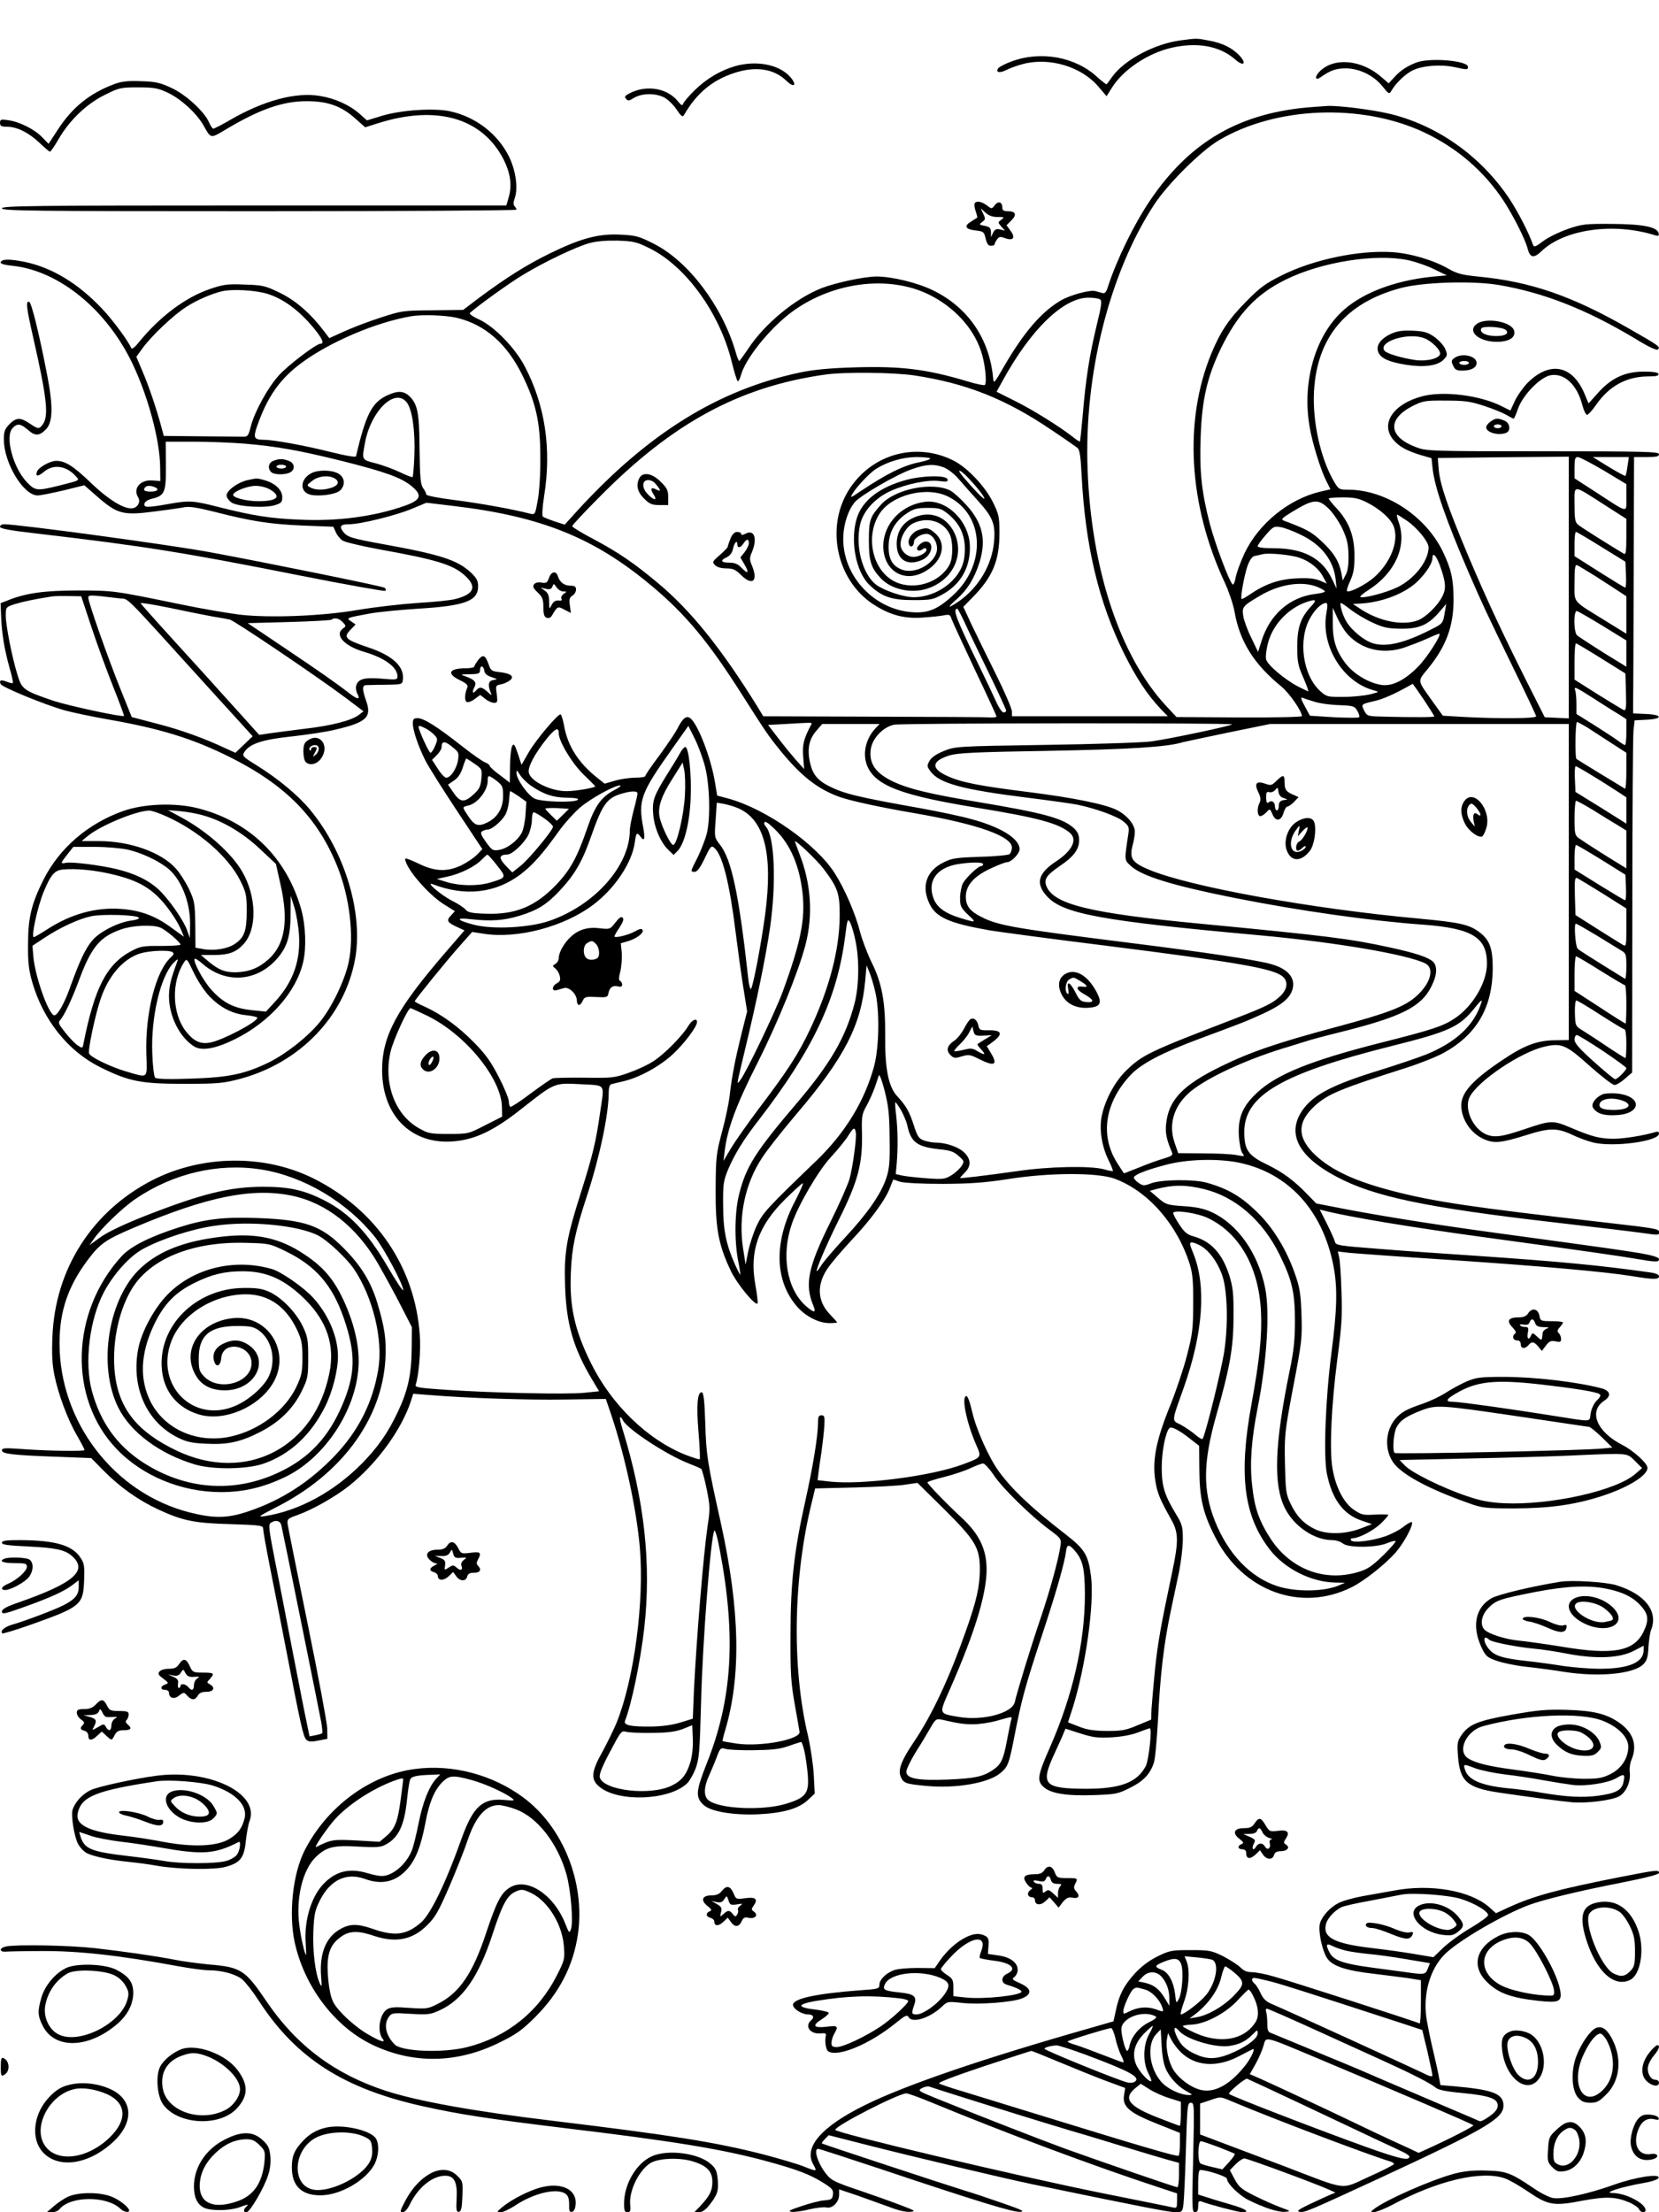 <?xml version="1.0" standalone="no"?>
<!DOCTYPE svg PUBLIC "-//W3C//DTD SVG 20010904//EN"
 "http://www.w3.org/TR/2001/REC-SVG-20010904/DTD/svg10.dtd">
<svg version="1.0" xmlns="http://www.w3.org/2000/svg"
 width="864pt" height="1152pt" viewBox="0 0 864 1152"
 preserveAspectRatio="xMidYMid meet">

<g transform="translate(0,1152) scale(0.1,-0.1)"
fill="#000000" stroke="none">
<path d="M6150 11310 c-133 -17 -290 -99 -355 -186 -15 -22 -30 -41 -32 -43
-1 -2 -23 15 -49 38 -113 105 -294 138 -446 81 -31 -11 -61 -27 -68 -34 -18
-23 6 -29 42 -10 18 9 56 23 83 30 139 38 309 -13 397 -119 l41 -48 27 43 c58
94 186 180 310 209 135 31 252 10 332 -60 45 -40 63 -23 22 21 -39 40 -88 64
-159 77 -63 12 -63 12 -145 1z"/>
<path d="M7378 11195 c-48 -18 -87 -43 -119 -80 l-27 -29 -38 33 c-105 92
-251 104 -324 26 -25 -27 -20 -47 8 -27 51 36 80 46 132 46 71 -1 146 -38 191
-95 30 -38 34 -40 44 -24 23 41 71 87 109 107 51 26 144 34 219 19 68 -15 72
-15 72 1 0 32 -196 49 -267 23z"/>
<path d="M3830 11176 c-76 -22 -150 -65 -210 -124 -32 -31 -60 -64 -62 -72 -4
-12 -10 -9 -28 13 -52 65 -154 85 -239 47 -36 -17 -41 -23 -31 -34 10 -13 16
-12 43 5 39 23 107 25 153 3 19 -9 49 -37 66 -62 28 -41 33 -44 42 -28 65 111
144 177 257 215 113 38 209 24 275 -40 44 -43 57 -18 14 26 -58 60 -172 81
-280 51z"/>
<path d="M595 11082 c-128 -48 -219 -121 -295 -239 l-47 -72 -34 35 c-40 41
-117 80 -176 88 -38 6 -43 4 -43 -14 0 -16 7 -20 38 -20 52 -1 111 -30 168
-84 26 -25 51 -46 54 -46 4 0 25 30 46 67 57 98 145 182 240 229 74 37 83 39
173 39 83 0 104 -4 153 -27 69 -32 150 -106 186 -168 42 -74 36 -73 120 -23
176 105 298 147 422 146 107 0 179 -26 250 -90 l52 -46 66 21 c307 97 545 28
656 -191 34 -69 43 -131 26 -192 l-13 -45 -1313 0 c-1161 0 -1314 -2 -1314
-15 0 -13 156 -15 1340 -15 737 0 1340 4 1340 8 0 4 -5 13 -10 18 -7 7 -7 21
1 43 18 51 5 144 -30 215 -59 120 -176 209 -310 237 -83 17 -249 6 -348 -23
l-82 -25 -38 34 c-52 46 -127 80 -205 93 -126 22 -294 -23 -470 -125 -43 -25
-82 -45 -87 -45 -5 0 -14 14 -22 32 -23 55 -120 145 -196 180 -58 27 -81 33
-158 35 -69 3 -102 -1 -140 -15z"/>
<path d="M6840 10963 c-380 -27 -642 -178 -852 -489 -84 -125 -172 -306 -218
-447 -8 -27 -16 -37 -28 -33 -10 2 -26 7 -37 10 -28 8 -131 -20 -181 -49 -100
-59 -191 -164 -295 -343 -52 -90 -54 -93 -57 -60 -19 205 -132 369 -315 457
-80 39 -212 71 -292 71 -63 0 -208 -31 -285 -60 -138 -54 -301 -188 -386 -320
-22 -32 -41 -59 -44 -60 -3 0 -12 21 -19 48 -70 238 -245 471 -425 562 -78 40
-94 44 -174 48 -115 6 -207 -19 -367 -97 -124 -61 -226 -125 -370 -232 l-83
-63 -159 -2 c-153 -1 -161 -2 -271 -38 -63 -20 -148 -53 -190 -72 l-77 -35
-25 33 c-71 94 -146 160 -228 201 -80 39 -91 42 -186 45 -89 4 -111 1 -180
-22 -130 -44 -264 -144 -375 -281 -21 -26 -34 -35 -38 -27 -15 36 -95 145
-152 205 -124 131 -259 213 -401 243 -79 16 -121 16 -127 -2 -2 -7 20 -14 61
-18 243 -25 492 -228 627 -512 81 -171 141 -395 143 -534 l1 -75 -42 3 c-62 5
-102 -42 -74 -87 14 -21 1 -51 -25 -57 -41 -10 -124 39 -220 131 -93 89 -134
115 -181 115 -32 0 -91 -33 -100 -55 -10 -28 5 -28 37 -1 48 40 115 31 164
-23 22 -24 27 -21 -91 -51 -111 -27 -120 -26 -163 19 -72 75 -115 237 -75 281
25 27 41 25 81 -9 37 -33 60 -32 95 5 34 37 36 120 5 279 -42 218 -82 379 -94
383 -19 6 -15 -27 22 -191 70 -307 80 -402 50 -445 -19 -28 -25 -28 -70 3 -48
32 -69 32 -105 -4 -24 -25 -29 -38 -29 -79 0 -123 102 -292 176 -292 14 0 74
12 134 26 l109 27 63 -55 c108 -95 137 -103 300 -82 64 8 134 18 155 22 28 6
67 0 163 -24 190 -49 290 -64 461 -71 l155 -6 13 -29 c7 -16 23 -35 35 -43 12
-8 96 -28 187 -45 301 -54 387 -80 450 -137 64 -58 49 -97 -48 -122 -23 -7
-113 -16 -200 -21 -87 -6 -225 -22 -308 -36 -185 -32 -458 -43 -615 -25 -58 7
-193 30 -300 52 -365 75 -355 73 -540 74 -178 0 -275 -13 -371 -52 l-36 -14 3
-74 c4 -87 16 -163 44 -264 12 -41 19 -75 17 -78 -2 -2 -17 1 -32 7 -31 12
-40 8 -32 -12 6 -16 232 -109 337 -138 41 -11 140 -32 220 -46 275 -48 441
-99 638 -197 289 -145 455 -313 558 -567 65 -161 89 -362 60 -500 -20 -95 -89
-238 -151 -313 -63 -77 -175 -165 -266 -210 -126 -61 -211 -78 -407 -84 -115
-4 -177 -2 -184 5 -6 6 -13 64 -15 129 -7 185 42 396 109 467 21 22 28 25 22
11 -36 -98 -43 -128 -44 -182 0 -105 56 -216 132 -263 40 -24 112 -11 213 39
181 90 319 247 354 402 17 72 13 188 -9 269 -75 272 -268 462 -539 531 -119
30 -283 24 -391 -15 -183 -65 -332 -194 -414 -358 -63 -126 -80 -198 -80 -338
-1 -91 4 -132 22 -195 57 -197 187 -360 355 -443 149 -74 212 -86 437 -86 178
0 203 3 291 26 312 84 543 325 598 622 44 239 -52 559 -234 779 -62 75 -165
161 -279 232 -73 45 -76 49 -63 69 27 43 94 65 247 81 80 9 181 24 225 35 164
38 192 65 162 150 -20 57 -21 79 -4 82 6 0 53 2 102 2 86 1 90 2 93 24 10 70
-52 128 -181 171 -118 40 -130 51 -93 90 l28 29 -23 16 c-27 18 -27 18 91 40
47 9 162 20 255 26 247 15 315 40 315 117 0 28 -8 43 -35 69 -72 68 -158 96
-475 153 -146 27 -168 34 -188 56 -28 33 -21 45 26 45 59 0 242 45 326 80 l77
32 142 -17 c455 -54 732 -165 1032 -417 177 -148 296 -292 468 -563 128 -201
136 -213 198 -290 110 -136 198 -205 314 -246 58 -20 208 -53 390 -84 329 -57
505 -120 505 -179 0 -13 -6 -28 -12 -34 -7 -5 -76 -12 -154 -14 -124 -4 -147
-7 -190 -29 -90 -44 -117 -125 -73 -216 34 -71 104 -101 314 -138 50 -8 323
-45 607 -80 689 -87 872 -119 919 -161 29 -26 24 -65 -13 -101 -40 -38 -78
-56 -233 -116 -455 -175 -487 -190 -575 -277 -55 -56 -103 -145 -121 -226 -16
-70 -2 -163 35 -237 14 -28 23 -53 22 -55 -2 -2 -24 2 -47 9 -71 19 -286 15
-454 -10 -165 -23 -295 -39 -295 -35 0 2 11 14 25 28 34 34 32 71 -5 106 -30
28 -95 50 -148 50 -16 0 -43 5 -60 11 -26 9 -34 20 -52 76 -24 75 -41 104 -86
153 -47 49 -66 144 -64 320 1 173 -17 270 -70 377 -22 45 -49 116 -60 157 -24
96 -82 230 -133 309 -96 151 -357 334 -552 388 l-60 16 -12 72 c-21 125 -87
297 -127 330 -21 17 -40 2 -68 -53 -11 -22 -54 -85 -94 -140 -41 -54 -74 -103
-74 -108 0 -4 -24 -8 -53 -8 -29 0 -77 -7 -106 -16 l-52 -15 -39 31 c-97 77
-153 164 -172 269 -6 34 -15 61 -19 61 -16 0 -127 -132 -164 -195 l-39 -68
-19 58 c-17 49 -21 55 -30 40 -5 -11 -11 -57 -11 -105 l-1 -86 -52 40 c-29 21
-53 43 -53 48 0 5 -11 13 -24 18 -13 5 -68 43 -122 86 -130 102 -197 144 -229
144 -21 0 -25 -5 -25 -28 0 -36 29 -120 65 -192 15 -30 88 -146 162 -258 l135
-204 -27 -28 c-15 -16 -51 -40 -80 -55 -76 -37 -141 -34 -228 9 -37 18 -67 29
-67 24 0 -46 117 -184 203 -238 l56 -35 -21 -23 c-25 -26 -19 -36 36 -61 l35
-16 -95 -110 c-259 -300 -334 -439 -334 -618 0 -249 169 -403 403 -367 100 15
192 62 322 165 176 139 171 136 309 129 135 -8 124 8 101 -149 -21 -150 -39
-223 -98 -410 -78 -245 -90 -317 -84 -494 6 -195 44 -325 143 -489 l34 -57
-78 -8 c-92 -9 -468 -1 -710 15 -150 10 -172 13 -167 27 17 56 27 178 21 261
-25 351 -227 649 -551 812 -255 128 -580 125 -840 -7 -314 -161 -508 -462
-522 -815 -4 -91 -1 -145 10 -200 21 -103 70 -233 117 -314 22 -38 40 -72 40
-77 0 -8 -197 -5 -353 7 -63 4 -77 3 -77 -9 0 -18 57 -25 286 -33 l179 -7 65
-66 c83 -84 180 -153 283 -201 129 -60 191 -72 380 -77 150 -5 167 -7 167 -22
0 -10 15 -96 34 -192 19 -96 58 -293 86 -439 75 -389 89 -453 105 -469 11 -11
25 -13 62 -5 l48 9 -1 55 c-1 30 -47 276 -102 545 -55 270 -102 503 -104 518
-3 26 1 30 50 47 79 28 197 95 268 151 145 115 275 293 324 443 l12 38 77 -6
c204 -17 517 -27 711 -24 l215 3 29 -85 c72 -215 131 -492 148 -687 24 -282
-29 -684 -120 -912 -14 -34 -47 -102 -73 -150 -60 -106 -64 -147 -18 -185 97
-82 362 -72 456 16 13 12 33 46 45 77 19 51 22 82 29 346 8 318 50 858 69 894
4 8 17 -36 29 -103 85 -449 65 -777 -70 -1113 -55 -140 -58 -172 -15 -212 36
-34 151 -54 281 -49 132 6 214 29 263 75 l35 33 -5 97 c-3 54 -17 148 -31 208
-84 355 -76 822 21 1213 l17 71 205 5 c113 3 233 9 266 15 l62 9 136 -134
c167 -166 189 -203 189 -319 -1 -88 -17 -159 -70 -310 -89 -254 -179 -446
-275 -588 -63 -93 -82 -143 -68 -177 15 -36 25 -40 134 -50 153 -15 325 15
386 67 40 33 45 47 76 207 35 178 52 242 144 521 75 228 114 366 122 428 5 38
17 37 51 -5 37 -46 46 -90 47 -220 0 -250 -63 -527 -182 -797 -64 -145 -68
-172 -36 -204 36 -36 119 -50 264 -45 112 4 126 6 187 37 70 34 106 71 126
131 7 19 16 123 22 230 11 227 30 388 65 555 14 66 34 162 45 213 10 52 19
126 19 166 0 65 -3 78 -36 132 -60 99 -74 145 -74 243 0 81 20 184 40 204 10
11 52 -11 110 -57 l45 -35 1 -123 c1 -151 19 -229 83 -353 144 -283 448 -393
713 -259 65 33 172 118 226 179 43 49 94 144 85 158 -2 4 -22 -6 -43 -23 -21
-17 -64 -39 -95 -50 -71 -25 -170 -36 -179 -21 -4 6 0 11 11 11 32 1 107 40
146 78 20 20 37 39 37 43 0 3 -30 4 -67 2 -62 -4 -72 -2 -111 24 -53 35 -96
117 -113 218 -16 97 -6 324 26 570 22 167 26 224 21 350 -2 83 -8 163 -12 179
l-7 29 59 -7 c32 -3 262 -20 509 -36 491 -33 819 -62 962 -85 115 -19 143 -19
143 -1 0 8 -17 16 -47 20 -261 37 -475 57 -898 86 -165 11 -399 27 -519 37
-206 16 -219 18 -224 37 -3 12 -22 54 -42 94 l-37 73 26 -6 c124 -32 455 -87
846 -140 491 -67 700 -97 780 -111 99 -17 115 -17 115 -1 0 9 -31 19 -92 30
-90 15 -171 27 -723 102 -325 44 -592 86 -805 126 l-165 32 -45 46 c-70 73
-128 116 -214 158 -96 46 -116 76 -116 168 0 190 192 303 760 446 312 78 361
101 443 204 28 35 38 43 32 25 -36 -117 -130 -206 -285 -270 -39 -16 -152 -54
-251 -85 -254 -78 -353 -133 -406 -222 -68 -116 -4 -230 188 -331 193 -103
463 -160 1129 -237 212 -25 418 -49 458 -55 93 -13 92 -13 92 4 0 17 -12 19
-290 51 -684 78 -877 107 -1085 160 -204 52 -325 108 -413 188 -98 92 -99 173
-3 260 67 60 131 87 476 197 72 23 159 58 195 78 171 95 252 235 254 437 0
109 -16 152 -74 194 -51 37 -102 48 -305 67 -561 51 -1198 166 -1411 255 -88
37 -103 59 -86 125 7 24 12 57 12 73 0 37 -40 85 -92 112 -60 31 -229 65 -458
94 -256 32 -350 50 -422 82 -91 40 -89 79 6 109 42 13 133 18 516 24 426 8
620 20 700 45 8 2 114 25 235 50 l220 45 777 0 778 0 0 -823 0 -823 -72 -1
c-93 -1 -160 -27 -269 -100 -158 -105 -218 -171 -219 -238 0 -73 49 -147 118
-177 53 -24 90 -20 224 22 117 37 157 37 233 2 33 -16 84 -35 114 -42 106 -25
341 7 341 47 0 9 -6 12 -19 8 -54 -17 -163 -35 -216 -35 -73 0 -115 11 -223
57 -95 40 -103 40 -242 -7 -121 -41 -160 -46 -205 -25 -68 33 -111 135 -81
193 43 84 268 235 391 262 87 20 112 9 234 -101 61 -54 119 -99 129 -99 10 0
35 15 55 33 l37 32 1 865 c0 476 3 888 6 917 l6 52 60 3 c88 4 88 26 0 30
l-68 3 0 58 c1 31 2 332 3 667 l2 610 65 0 c51 0 65 3 65 15 0 13 -74 15 -605
15 -585 0 -606 1 -659 21 -146 54 -154 146 -19 215 55 27 65 29 173 28 98 0
128 -4 200 -28 47 -15 99 -37 116 -47 17 -10 34 -19 37 -19 3 0 13 24 23 53
25 70 115 163 169 173 72 13 139 -50 166 -157 7 -27 18 -49 24 -49 7 0 28 24
48 53 68 97 157 146 270 147 43 0 57 3 54 13 -3 8 -27 12 -79 12 -97 -1 -167
-34 -236 -111 l-49 -55 -18 43 c-62 156 -182 182 -300 64 -23 -24 -53 -66 -66
-94 l-23 -50 -46 23 c-113 57 -305 81 -415 51 -150 -40 -218 -143 -149 -226
31 -36 69 -57 144 -80 l55 -16 6 -55 c10 -96 71 -270 187 -539 75 -173 94
-213 228 -488 68 -139 124 -257 124 -262 0 -12 -186 -13 -366 -4 l-120 7 -51
71 c-85 120 -83 104 -24 177 93 115 131 218 131 359 -1 107 -12 156 -57 250
-91 185 -298 320 -493 320 -46 0 -49 2 -73 43 -70 120 -112 310 -104 467 15
283 166 464 452 540 115 31 373 39 510 16 236 -40 458 -128 710 -279 71 -44
113 -63 119 -57 14 14 9 18 -154 111 -295 169 -510 243 -784 269 -79 8 -108
15 -150 39 -79 46 -200 82 -296 88 -170 11 -405 -37 -569 -118 -89 -44 -116
-63 -190 -138 -92 -93 -135 -157 -183 -273 -144 -351 -118 -788 70 -1191 21
-45 44 -113 51 -151 27 -157 102 -275 243 -390 41 -33 108 -129 108 -155 0 -5
-142 -8 -327 -7 l-326 2 -54 58 c-239 257 -390 710 -409 1231 -19 495 114
1024 347 1380 70 107 243 279 336 334 298 177 744 194 1069 42 172 -81 314
-203 416 -359 51 -79 112 -200 123 -245 13 -50 32 -54 73 -15 120 115 378 151
594 82 15 -4 19 -2 16 11 -6 33 -81 48 -243 49 -140 1 -156 -1 -232 -27 -45
-16 -102 -44 -127 -63 -41 -31 -47 -33 -53 -17 -22 63 -78 171 -123 239 -147
219 -368 377 -613 439 -92 23 -280 47 -337 43 -14 -1 -45 -3 -70 -5z m-3455
-737 c187 -93 364 -337 426 -591 12 -50 26 -94 30 -99 4 -5 12 9 18 31 23 83
139 230 251 318 214 166 517 207 732 99 128 -64 227 -172 267 -292 21 -61 32
-164 20 -177 -4 -3 -45 5 -90 19 -214 64 -345 80 -586 73 -135 -4 -216 -12
-288 -27 -424 -90 -789 -316 -1157 -718 l-67 -74 -53 17 c-29 10 -57 21 -61
25 -5 4 -2 53 7 108 39 245 5 472 -101 674 -50 96 -159 208 -237 244 -32 14
-54 30 -49 34 36 34 211 160 279 200 107 65 274 145 344 164 35 10 88 14 146
13 83 -3 99 -6 169 -41z m3949 -61 c38 -8 99 -29 135 -47 l66 -32 -77 -7
c-204 -21 -378 -90 -479 -191 -136 -135 -198 -370 -158 -594 14 -83 57 -220
85 -276 l23 -46 -52 -12 c-163 -38 -321 -165 -395 -320 -22 -47 -43 -105 -47
-128 -4 -24 -11 -40 -16 -35 -19 19 -90 209 -118 314 -43 166 -55 273 -48 456
7 194 34 310 106 460 87 178 183 281 335 356 187 93 471 138 640 102z m-5942
-175 c89 -27 177 -95 256 -196 33 -43 40 -64 21 -64 -22 0 -168 -111 -216
-164 -57 -62 -127 -189 -147 -267 -12 -48 -16 -54 -40 -53 -14 0 -113 1 -220
2 l-193 2 -13 48 c-26 96 -64 209 -97 286 l-33 78 34 47 c48 65 161 172 228
214 52 34 132 68 183 80 54 13 177 6 237 -13z m4337 -29 c11 -7 8 -31 -18
-137 -37 -153 -57 -281 -72 -464 -7 -74 -13 -137 -15 -139 -2 -2 -20 10 -41
27 -68 53 -206 139 -301 186 l-92 46 32 58 c147 268 317 432 447 432 26 0 52
-4 60 -9z m-3350 -96 c147 -35 261 -135 341 -298 72 -147 94 -248 94 -427 1
-83 -5 -178 -13 -223 -14 -77 -14 -78 -40 -72 -83 22 -265 55 -393 71 -87 11
-148 23 -148 29 0 6 -7 21 -17 34 -13 20 -16 54 -18 200 -1 190 -10 235 -51
276 -31 31 -64 32 -122 4 -76 -37 -108 -101 -158 -315 -1 -6 -51 2 -135 23
-136 34 -296 63 -346 63 -50 0 -55 10 -34 71 54 154 119 246 231 329 149 110
386 211 570 243 57 10 179 6 239 -8z m2383 -300 c270 -41 475 -122 714 -284
66 -44 126 -86 135 -93 12 -10 17 -42 22 -143 19 -367 89 -662 222 -930 64
-128 119 -211 190 -287 l37 -38 -406 0 -406 0 0 25 c0 14 -37 101 -83 193 -46
92 -103 209 -127 259 l-43 93 48 49 c105 107 140 191 140 336 0 83 -3 97 -34
160 -41 83 -134 181 -206 217 -191 96 -417 36 -537 -142 -131 -194 -76 -476
117 -605 87 -57 162 -78 260 -71 44 3 94 8 112 12 27 5 32 3 38 -18 4 -12 59
-131 121 -263 63 -132 114 -243 114 -246 0 -4 -17 -6 -37 -5 -21 2 -294 3
-608 4 l-570 2 -29 48 c-189 305 -348 503 -521 647 -122 102 -204 158 -331
226 -63 33 -114 64 -114 69 0 5 64 74 143 153 378 383 727 573 1172 636 102
15 357 12 467 -4z m-2644 -140 c29 -36 45 -150 40 -277 -2 -59 -7 -110 -9
-112 -2 -3 -31 8 -64 24 -33 16 -90 37 -127 47 -76 19 -74 17 -57 108 31 166
156 287 217 210z m-848 -215 c170 -14 292 -36 513 -91 223 -56 306 -86 360
-130 58 -48 50 -72 -33 -102 -157 -56 -352 -83 -550 -73 -152 6 -244 21 -419
65 -137 35 -155 36 -266 16 -108 -19 -127 -19 -123 2 2 10 18 21 40 26 66 16
73 33 72 173 l-1 124 146 0 c80 0 198 -5 261 -10z m3574 -77 c4 -4 -21 -13
-56 -20 -84 -17 -170 -60 -308 -152 -50 -34 -53 -35 -42 -15 19 35 92 113 127
134 60 37 137 59 206 60 36 0 69 -3 73 -7z m3326 -672 l0 -682 -62 3 -63 3
-91 180 c-129 257 -214 439 -309 664 -105 250 -144 364 -152 443 l-5 63 341 4
341 3 0 -681z m182 609 l118 -71 0 -70 c0 -82 15 -85 -157 27 l-113 73 0 56
c0 45 3 55 17 55 10 0 70 -32 135 -70z m124 23 c-3 -25 -8 -48 -11 -51 -2 -2
-41 19 -87 47 l-83 51 94 0 94 0 -7 -47z m-3558 -8 c21 -9 56 -36 77 -62 22
-26 68 -77 102 -115 73 -81 88 -118 80 -208 -10 -121 -81 -240 -183 -311 -60
-41 -65 -36 -10 12 55 49 91 108 117 190 37 119 16 208 -70 301 -30 33 -66 65
-81 73 -93 48 -288 9 -361 -72 -58 -64 -64 -81 -64 -188 0 -105 11 -141 59
-193 54 -61 161 -85 246 -57 134 44 196 179 138 295 -44 86 -132 114 -219 70
-52 -27 -79 -72 -79 -133 0 -84 58 -118 136 -81 50 24 61 94 16 94 -24 0 -58
-35 -42 -45 6 -4 17 -2 25 5 8 7 15 7 19 1 9 -14 -34 -41 -66 -41 -35 0 -68
32 -68 65 0 41 31 93 66 110 74 35 155 12 189 -55 19 -37 19 -123 1 -159 -49
-94 -182 -137 -281 -92 -119 54 -162 233 -85 355 63 99 246 146 358 90 190
-95 201 -356 22 -517 -78 -71 -128 -91 -210 -85 -190 14 -348 174 -358 363 -4
75 19 159 58 208 27 35 222 148 300 174 77 27 116 28 168 8z m123 -52 c53 -56
90 -105 85 -110 -4 -4 -56 50 -111 115 -37 44 -17 40 26 -5z m-4237 -49 c28
-11 17 -24 -19 -24 -33 0 -43 8 -28 23 8 9 27 9 47 1z m7549 -91 l117 -75 0
-95 c0 -72 -3 -93 -12 -87 -61 36 -227 140 -240 152 -15 12 -18 32 -18 105 0
106 -13 106 153 0z m-1237 12 c71 -35 131 -89 144 -131 25 -75 -18 -183 -102
-259 -45 -40 -132 -84 -143 -73 -3 3 5 27 17 54 18 39 22 66 22 134 -1 101
-28 172 -93 243 -23 24 -41 47 -41 51 0 3 33 6 73 6 58 0 83 -5 123 -25z
m-197 -33 c22 -21 54 -68 72 -105 25 -55 31 -81 32 -140 1 -47 -4 -82 -15
-101 l-15 -29 -7 38 c-12 62 -40 108 -104 167 -54 50 -75 61 -196 107 -16 6
-10 13 41 44 113 69 137 71 192 19z m406 -62 c57 -39 115 -111 115 -141 -1
-71 -73 -163 -162 -207 -60 -29 -183 -61 -194 -50 -2 3 18 20 45 37 137 88
199 228 156 350 -8 22 -12 41 -9 41 3 0 25 -14 49 -30z m-550 -75 c107 -51
170 -133 181 -232 l5 -48 -24 50 c-51 108 -148 159 -299 160 -58 0 -88 4 -88
11 0 6 19 32 42 58 38 44 44 47 77 41 20 -3 68 -21 106 -40z m1565 -63 l125
-77 3 -68 c2 -37 0 -67 -4 -67 -3 0 -64 37 -135 82 l-129 82 0 63 c0 35 3 63
8 63 4 0 63 -35 132 -78z m-1571 -57 c53 -18 101 -57 123 -101 l18 -33 -37 16
c-28 11 -61 14 -123 11 -90 -4 -163 -30 -243 -85 -20 -14 -39 -24 -41 -22 -7
7 14 123 31 172 12 32 24 49 38 52 11 2 29 6 40 9 34 8 150 -3 194 -19z m729
-37 c32 -89 35 -123 13 -165 -24 -48 -87 -108 -126 -123 -79 -30 -200 -6 -297
57 l-42 28 40 2 c116 7 235 54 300 119 43 43 74 92 74 117 0 34 19 16 38 -35z
m812 -59 c47 -30 102 -66 122 -79 l38 -25 0 -98 0 -97 -107 66 c-179 111 -163
90 -163 201 0 72 3 94 13 90 6 -2 50 -29 97 -58z m-1450 -55 c22 -9 40 -20 40
-24 0 -4 -22 -10 -50 -13 -133 -16 -237 -107 -280 -245 l-18 -57 -35 73 c-20
40 -39 92 -42 114 -8 46 -3 53 84 104 103 62 220 80 301 48z m-6384 -209 c29
-88 80 -227 113 -310 33 -82 58 -151 57 -153 -8 -8 -290 53 -369 79 -154 53
-163 59 -186 135 -28 90 -61 257 -61 309 0 43 1 44 47 59 42 13 99 25 193 40
14 2 54 3 89 2 l64 -1 53 -160z m146 149 c52 -6 5 41 443 -442 l251 -276 -45
-43 -45 -43 -51 23 c-110 52 -237 98 -360 129 l-129 34 -58 144 c-66 164 -168
453 -168 477 0 16 5 16 162 -3z m6206 -42 c-53 -56 -72 -109 -72 -207 0 -79 3
-99 31 -162 17 -40 29 -73 27 -73 -3 0 -26 11 -52 24 -71 37 -161 113 -168
142 -4 14 1 54 11 90 27 98 114 186 215 214 35 10 37 4 8 -28z m-5723 -52 c39
-6 79 -14 91 -16 22 -4 449 -292 603 -407 l94 -71 -23 -18 c-36 -29 -142 -57
-283 -73 -73 -9 -156 -20 -184 -24 l-53 -8 -117 130 c-65 72 -127 140 -138
153 -11 12 -96 106 -190 209 -93 102 -171 190 -173 194 -1 4 66 -7 150 -24 84
-18 185 -38 223 -45z m5803 18 c-31 -170 85 -360 247 -403 30 -8 29 -8 -20
-21 -27 -6 -89 -13 -137 -13 -83 -1 -89 1 -120 28 -94 83 -120 272 -53 386 25
44 59 75 81 75 8 0 9 -14 2 -52z m129 15 c27 -20 77 -50 113 -66 54 -25 78
-30 145 -31 95 -1 142 19 200 86 l37 43 -7 -40 c-10 -62 -10 -62 -74 -94 -136
-69 -227 -91 -297 -72 -46 12 -113 66 -142 114 -20 32 -38 97 -28 97 3 0 27
-16 53 -37z m-2013 -65 c18 -40 75 -158 125 -261 50 -103 91 -192 91 -197 0
-6 -6 -10 -14 -10 -7 0 -25 26 -39 58 -14 31 -54 116 -89 187 -121 248 -138
295 -112 295 2 0 20 -33 38 -72z m1999 -66 c74 -77 184 -101 294 -63 34 12 87
32 117 46 30 14 58 25 61 25 17 0 -63 -125 -110 -172 -69 -70 -133 -102 -188
-95 -67 9 -147 57 -189 112 -51 67 -68 123 -67 214 l0 76 25 -55 c14 -30 39
-70 57 -88z m1325 48 l122 -75 0 -68 0 -69 -32 20 c-68 40 -211 132 -224 143
-19 15 -20 132 -1 127 7 -2 68 -37 135 -78z m-6563 20 c18 -19 18 -21 1 -33
-46 -34 8 -92 112 -122 106 -31 172 -80 172 -127 0 -18 -6 -19 -83 -12 -90 7
-121 -1 -132 -36 -3 -10 -1 -29 5 -40 18 -34 5 -35 -37 -3 -68 53 -158 116
-347 243 l-186 125 215 6 c118 3 218 9 222 12 13 13 40 7 58 -13z m6555 -189
l125 -78 3 -98 c2 -84 1 -97 -13 -92 -8 4 -69 41 -135 82 l-120 76 0 95 c0 52
3 94 8 94 4 -1 63 -36 132 -79z m-925 -214 c30 -46 55 -85 55 -88 0 -4 -105
-5 -257 -1 -91 2 -93 2 -108 31 -17 34 -18 34 56 51 44 10 111 40 196 89 1 0
27 -36 58 -82z m883 7 c48 -31 106 -68 130 -82 l42 -27 0 -67 c0 -38 -3 -68
-7 -68 -3 0 -20 10 -37 23 -17 13 -73 49 -123 81 l-93 58 0 53 c0 29 -3 60 -6
69 -9 24 0 20 94 -40z m-1453 -18 c28 -9 86 -17 130 -18 74 -3 80 -5 94 -30 9
-15 13 -30 9 -33 -3 -4 -63 -3 -131 0 l-125 8 -27 50 c-17 30 -22 47 -14 44 8
-3 37 -13 64 -21z m-2618 -115 c-41 -77 -49 -107 -44 -170 l5 -66 -45 50 c-24
28 -66 79 -93 115 l-50 65 93 5 c50 3 102 6 115 6 13 1 21 -1 19 -5z m2189 -3
c5 -6 -330 -77 -421 -89 -44 -6 -291 -14 -550 -18 -466 -7 -471 -8 -530 -32
-39 -16 -64 -33 -74 -51 -14 -25 -14 -29 5 -55 47 -63 167 -95 513 -138 112
-14 226 -30 255 -36 91 -19 206 -60 237 -87 27 -22 30 -30 26 -61 -22 -144
-22 -138 12 -170 57 -53 216 -102 536 -166 341 -68 717 -121 985 -140 257 -19
335 -66 334 -205 -1 -98 -75 -222 -169 -284 -60 -40 -118 -59 -384 -126 -362
-92 -539 -163 -642 -258 -77 -71 -103 -131 -97 -229 3 -41 11 -80 19 -89 13
-16 11 -17 -31 -9 -25 5 -103 9 -174 9 l-130 1 -19 55 c-36 106 3 211 108 285
102 73 298 159 485 214 41 13 86 27 100 31 14 5 88 25 165 44 322 80 427 132
480 240 30 59 32 106 7 129 -26 23 -90 44 -222 73 -211 46 -323 60 -990 124
-577 55 -764 101 -801 197 -13 35 2 56 70 103 73 49 101 87 101 135 0 26 -7
43 -27 62 -57 52 -154 79 -508 138 -241 40 -347 66 -425 101 -99 45 -136 97
-125 173 8 56 63 114 120 127 35 9 1753 10 1761 2z m1847 -14 c23 -15 79 -51
125 -81 l82 -53 0 -96 c0 -52 -3 -93 -7 -91 -27 16 -249 151 -253 155 -8 6 -6
192 3 192 4 0 26 -12 50 -26z m-3703 -6 c-61 -65 -73 -158 -29 -224 55 -83
190 -130 549 -189 327 -53 436 -83 493 -133 39 -35 11 -92 -72 -147 -96 -63
-110 -116 -47 -184 84 -90 284 -127 1101 -201 397 -36 774 -100 868 -147 49
-25 28 -103 -45 -169 -62 -56 -148 -89 -412 -160 -314 -84 -452 -131 -611
-209 -197 -97 -269 -173 -282 -298 -5 -47 2 -81 31 -149 6 -13 -3 -19 -46 -32
-29 -8 -86 -29 -127 -46 -41 -16 -75 -30 -77 -30 -1 0 -18 25 -37 56 -89 142
-63 313 71 456 54 58 166 117 357 188 218 81 245 91 330 130 96 44 140 79 155
124 20 62 -21 111 -112 136 -74 21 -341 61 -733 110 -605 76 -686 90 -774 135
-60 30 -81 58 -81 105 0 58 39 104 124 145 40 19 81 35 90 35 23 0 66 45 66
68 0 55 -99 116 -253 157 -50 14 -168 39 -262 56 -332 59 -401 76 -481 117
-58 30 -83 62 -96 123 -15 71 -4 121 34 164 l30 35 149 0 150 0 -21 -22z
m-2342 -2 c15 -8 35 -23 45 -34 17 -18 17 -23 3 -56 -8 -20 -19 -36 -24 -36
-8 0 -62 118 -62 135 0 8 9 6 38 -9z m1453 -195 c25 -94 30 -271 10 -351 -7
-30 -29 -85 -47 -123 -40 -78 -39 -77 -16 -77 13 0 29 22 52 70 31 65 35 69
51 54 42 -37 79 -185 110 -438 11 -88 29 -218 40 -287 l20 -126 -30 -119 c-33
-134 -49 -217 -61 -319 -4 -38 -22 -124 -40 -190 -30 -113 -32 -130 -33 -300
-1 -205 15 -288 79 -423 33 -69 127 -183 139 -170 3 3 -2 47 -11 97 -32 174
14 306 155 446 45 44 86 82 91 83 6 2 -11 -38 -38 -90 -113 -214 -109 -417 10
-553 44 -50 112 -85 167 -85 22 0 41 2 41 3 0 2 -18 22 -40 45 -64 68 -67 154
-9 238 18 27 73 91 122 144 103 109 179 213 202 275 l17 43 36 -12 c22 -6 111
-11 222 -11 146 1 217 6 340 25 213 34 465 35 555 2 174 -64 327 -239 392
-448 14 -46 18 -90 17 -204 0 -129 -4 -159 -32 -267 -17 -67 -56 -183 -86
-258 -79 -194 -98 -299 -76 -414 10 -52 24 -84 78 -181 40 -69 41 -113 7 -275
-60 -284 -75 -368 -90 -510 -8 -82 -16 -175 -18 -205 l-2 -55 -70 -29 c-61
-26 -82 -30 -160 -30 -68 1 -104 6 -146 23 l-57 22 25 77 c67 214 113 540 95
683 -14 111 -32 141 -131 218 -179 138 -280 234 -350 330 -52 72 -117 218
-138 309 -11 49 -23 82 -30 82 -28 0 1 -140 51 -254 29 -65 29 -65 -68 -101
-164 -62 -531 -109 -696 -90 l-62 7 5 42 c3 22 10 73 16 111 5 39 12 96 14
128 3 50 1 57 -15 57 -15 0 -18 -8 -18 -42 0 -65 -26 -224 -65 -400 -59 -262
-78 -429 -78 -698 -1 -204 2 -252 22 -365 13 -71 24 -136 25 -144 3 -40 -203
-78 -325 -61 -40 6 -74 12 -76 13 -1 2 4 24 12 51 86 285 79 630 -20 1081 -71
319 -77 356 -82 523 -4 125 -9 162 -19 162 -22 0 -28 -69 -16 -210 6 -74 9
-137 6 -139 -2 -2 -34 8 -71 22 -200 79 -389 262 -497 482 -84 171 -111 293
-103 470 5 127 23 213 83 395 66 200 114 426 114 538 0 26 5 44 13 46 6 2 35
8 62 15 84 19 191 78 260 142 61 57 125 143 125 167 0 23 -26 11 -45 -20 -30
-51 -125 -148 -182 -184 -28 -19 -87 -46 -130 -61 -73 -26 -87 -27 -228 -25
-82 1 -157 -1 -166 -3 -9 -3 -61 -39 -115 -79 -54 -41 -102 -72 -106 -70 -5 3
-8 16 -8 29 0 13 -23 70 -52 126 -41 80 -69 119 -128 179 -81 83 -169 147
-256 187 -30 13 -54 26 -54 29 0 7 168 214 236 290 l63 71 58 -9 c175 -29 422
36 573 151 113 85 202 220 216 324 7 52 11 55 30 30 20 -28 25 -11 14 47 -27
144 -14 179 155 417 l80 113 33 -66 c18 -36 42 -101 53 -143z m-761 170 c0
-42 71 -159 130 -215 33 -32 60 -59 60 -61 0 -7 -104 -25 -149 -25 -82 0 -186
50 -197 96 -7 28 30 98 93 177 45 55 63 63 63 28z m-542 -81 c20 -17 23 -25
17 -60 -7 -44 -39 -90 -61 -90 -8 0 -28 21 -44 47 l-30 46 25 25 c14 14 25 32
25 42 0 35 19 33 68 -10z m103 -77 c39 -27 40 -29 36 -77 -4 -42 -10 -55 -41
-83 -48 -44 -69 -42 -104 9 l-29 42 31 21 c21 14 36 36 46 68 8 26 17 47 18
47 2 0 22 -12 43 -27z m5818 -60 c42 -25 100 -62 129 -81 l52 -34 0 -68 0 -69
-132 83 -133 82 -3 67 c-2 37 0 67 4 67 4 0 41 -21 83 -47z m-5523 -55 c64
-44 114 -61 186 -62 45 -1 64 -4 57 -11 -16 -16 -189 -11 -224 6 -35 16 -95
101 -95 133 0 18 2 17 18 -9 10 -16 36 -42 58 -57z m-180 26 c31 -24 34 -31
34 -79 0 -64 -29 -112 -82 -138 -47 -23 -66 -17 -98 31 -34 51 -34 49 -2 57
48 10 102 78 102 129 0 32 3 32 46 0z m612 -49 c-66 -35 -100 -82 -138 -193
-53 -154 -88 -220 -162 -298 -110 -115 -214 -158 -370 -152 -71 2 -92 7 -103
21 -7 9 -39 31 -72 47 -57 29 -142 102 -98 85 167 -64 324 -47 455 51 64 49
115 106 200 225 30 42 80 97 110 123 56 48 180 116 209 116 9 -1 -5 -12 -31
-25z m-496 -32 l39 -28 -4 -65 c-2 -36 -11 -80 -20 -97 -22 -41 -76 -83 -119
-89 -31 -5 -36 -2 -67 41 -27 38 -31 49 -20 56 8 5 20 9 28 9 25 0 83 52 97
86 8 19 15 52 16 74 1 22 3 40 6 40 2 0 22 -12 44 -27z m618 15 c0 -7 -9 -47
-20 -88 -11 -41 -20 -89 -20 -105 -1 -184 -183 -389 -418 -470 -103 -36 -294
-46 -392 -21 -94 24 -102 40 -15 29 99 -11 169 -7 250 18 95 29 143 59 212
133 78 84 117 152 164 288 58 163 81 194 160 216 48 14 79 14 79 0z m4981 -89
c46 -29 103 -64 127 -78 l42 -26 0 -98 0 -99 -37 23 c-65 39 -187 117 -210
134 -21 14 -23 24 -23 105 0 50 4 90 8 90 5 0 47 -23 93 -51z m-4461 14 c140
-57 187 -235 145 -554 -20 -151 -65 -389 -75 -389 -4 0 -10 24 -13 53 -48 437
-87 623 -148 699 -28 36 -29 38 -22 128 l6 90 36 -6 c20 -4 52 -13 71 -21z
m-908 -36 l-32 -31 -30 29 c-16 16 -30 31 -30 34 0 3 28 4 61 3 l62 -4 -31
-31z m-2066 -8 c171 -77 323 -210 386 -336 30 -61 33 -76 33 -158 0 -103 -13
-138 -63 -171 -37 -25 -109 -37 -165 -26 l-39 7 -1 120 c-2 112 -4 124 -33
186 -18 37 -48 84 -68 106 -76 85 -239 143 -400 143 l-91 0 30 25 c66 55 251
132 321 134 12 1 52 -13 90 -30z m192 5 c103 -29 208 -92 296 -175 l83 -78 23
-103 c44 -191 25 -315 -61 -393 -51 -46 -102 -66 -169 -68 -59 -1 -92 12 -150
61 l-34 29 70 0 c74 0 113 14 151 55 73 77 70 248 -5 378 -54 95 -184 211
-315 282 l-72 39 63 -5 c35 -3 89 -13 120 -22z m1777 -16 c25 -17 45 -37 45
-43 0 -18 -125 -169 -169 -204 l-43 -34 -36 37 c-36 39 -33 55 10 56 25 0 86
57 109 101 10 21 19 56 19 79 0 22 4 40 10 40 5 0 30 -14 55 -32z m1204 -60
c79 -78 126 -190 141 -333 14 -133 -10 -253 -104 -510 -37 -101 -191 -423
-221 -460 -15 -20 -15 -19 -11 5 3 14 21 93 41 175 57 237 103 462 125 612 34
235 24 477 -21 528 -5 5 -9 13 -9 17 0 17 18 7 59 -34z m249 -201 c75 -99 86
-129 85 -247 -1 -176 -54 -379 -157 -596 -59 -124 -113 -208 -264 -407 -57
-76 -122 -168 -144 -205 l-40 -67 6 50 c14 117 60 241 171 460 107 212 213
474 250 615 40 155 29 319 -31 472 -13 34 -24 64 -24 66 0 12 115 -97 148
-141z m4052 46 l125 -78 3 -68 c2 -38 -1 -67 -5 -65 -5 1 -66 38 -136 81
l-127 79 0 64 c0 35 4 64 8 64 4 0 64 -35 132 -77z m-7672 52 c68 -16 148 -53
200 -92 72 -54 122 -175 122 -291 l-1 -77 -14 39 c-19 55 -98 167 -151 216
-52 47 -119 80 -216 104 -82 20 -232 39 -264 33 -31 -6 -30 -3 7 44 l31 39
111 0 c63 0 139 -7 175 -15z m1921 -82 c49 -62 49 -63 -33 -88 -65 -20 -159
-19 -227 1 l-54 17 55 12 c66 14 146 53 179 89 14 14 27 26 30 25 3 0 26 -25
50 -56z m2531 7 c0 -5 -4 -10 -10 -10 -16 0 -80 -61 -96 -91 -7 -15 -14 -49
-14 -75 0 -42 4 -51 40 -86 47 -44 46 -44 -37 -19 -77 23 -121 54 -139 97 -38
92 11 165 124 184 69 11 132 11 132 0z m-4522 -56 c145 -36 217 -85 299 -205
17 -24 38 -61 46 -81 l15 -36 -68 49 c-83 61 -161 89 -262 96 -130 9 -260 -27
-383 -107 -34 -22 -65 -40 -69 -40 -15 0 19 156 51 235 38 91 57 113 101 117
68 7 176 -4 270 -28z m7752 -99 l120 -76 0 -100 c0 -92 -1 -99 -17 -90 -10 6
-70 43 -133 83 l-115 73 -3 99 c-2 85 -1 98 13 93 8 -4 69 -41 135 -82z
m-6793 -211 c9 -137 -30 -247 -125 -351 l-47 -51 -77 8 c-91 10 -148 39 -209
108 -42 47 -96 148 -85 159 3 3 21 -8 41 -26 116 -101 271 -95 377 15 61 64
81 123 81 239 l1 100 19 -60 c10 -33 21 -97 24 -141z m-835 88 c6 -6 -9 -12
-40 -16 -67 -9 -165 -59 -202 -104 -36 -43 -65 -106 -110 -230 -32 -92 -65
-152 -85 -159 -27 -9 -100 192 -111 302 l-5 60 65 43 c82 54 179 98 242 111
57 12 232 7 246 -7z m3733 -120 c21 -97 19 -234 -4 -325 -46 -178 -125 -315
-306 -527 -210 -247 -259 -324 -295 -466 -24 -92 -26 -244 -6 -349 8 -38 13
-71 11 -73 -1 -1 -14 24 -28 55 -46 104 -61 179 -61 308 -1 108 2 126 25 183
36 84 80 156 161 260 284 369 409 634 450 960 11 87 13 91 26 67 7 -15 20 -56
27 -93z m3860 27 c55 -34 112 -69 127 -78 26 -15 28 -20 28 -84 0 -38 -3 -66
-7 -64 -191 118 -239 149 -247 157 -11 11 -20 130 -9 130 4 0 53 -28 108 -61z
m-7481 41 c26 -9 106 -77 106 -89 0 -4 -46 -7 -102 -7 -92 1 -108 -2 -153 -26
-129 -68 -192 -190 -250 -481 -5 -27 -6 -27 -30 -11 -14 9 -43 39 -65 67 -35
44 -39 52 -26 66 22 25 61 108 101 216 62 165 107 218 218 256 57 20 161 25
201 9z m64 -128 c9 -7 8 -13 -8 -27 -78 -70 -134 -290 -128 -500 4 -138 14
-129 -107 -94 -81 24 -184 74 -191 93 -7 19 33 207 61 287 42 121 117 206 205
234 50 15 148 19 168 7z m7437 -97 c66 -41 123 -75 127 -75 5 0 8 -45 8 -100
0 -55 -2 -100 -4 -100 -3 0 -64 38 -135 85 l-131 85 0 90 c0 50 4 90 8 90 5 0
62 -34 127 -75z m-7241 -137 c57 -57 118 -88 191 -95 30 -3 55 -9 55 -13 0
-22 -181 -117 -245 -129 -52 -10 -87 7 -129 61 -70 93 -74 255 -8 356 15 23
15 22 52 -55 23 -47 56 -96 84 -125z m3463 32 c25 -98 22 -293 -5 -393 -49
-181 -151 -347 -299 -490 -255 -245 -279 -271 -311 -337 -17 -36 -37 -96 -45
-135 l-14 -70 -13 83 c-26 166 10 339 99 473 26 41 108 144 180 229 249 292
336 462 357 694 l7 79 14 -34 c8 -19 22 -63 30 -99z m3778 -125 c64 -41 120
-75 125 -75 6 0 10 -34 10 -75 0 -41 -2 -75 -5 -75 -2 0 -44 26 -92 58 -48 33
-106 70 -128 84 -41 25 -41 26 -43 92 -1 38 2 66 8 66 5 0 62 -34 125 -75z
m-6111 -4 c198 -96 386 -325 390 -474 l1 -52 -89 -45 c-87 -45 -89 -45 -190
-45 -93 0 -105 2 -153 29 -126 70 -187 234 -149 400 15 62 90 226 104 226 3 0
42 -18 86 -39z m6123 -183 c67 -45 123 -86 123 -90 0 -12 -47 -58 -58 -58 -6
0 -55 41 -111 91 -75 67 -101 97 -101 115 0 13 5 24 12 24 6 0 67 -37 135 -82z
m-3714 -453 c2 -125 -1 -160 -17 -209 -27 -82 -96 -182 -211 -306 -54 -58
-109 -122 -123 -142 -13 -21 -26 -38 -28 -38 -9 0 50 138 113 265 102 204 126
294 122 459 -2 81 0 96 23 136 14 25 33 68 43 95 9 28 20 57 22 65 3 8 17 -28
30 -80 20 -78 25 -122 26 -245z m60 143 c13 -24 28 -59 32 -78 19 -89 51 -112
168 -125 55 -5 75 -12 100 -35 30 -27 30 -28 14 -53 -9 -13 -32 -35 -52 -47
-34 -21 -44 -22 -128 -16 -51 4 -108 10 -127 14 l-35 8 5 55 c7 80 6 175 -3
252 -5 37 -6 67 -4 67 3 0 16 -19 30 -42z m-236 -116 c5 -27 -16 -182 -33
-242 -9 -30 -53 -131 -100 -225 -116 -234 -134 -323 -89 -432 17 -41 6 -42
-38 -4 -100 89 -130 266 -72 431 35 100 138 275 201 343 35 38 76 88 91 112
28 45 35 48 40 17z m1998 -157 c256 -54 435 -250 490 -540 21 -110 19 -222
-11 -450 -31 -241 -42 -535 -24 -627 26 -133 85 -214 180 -246 l55 -19 -60
-23 c-80 -30 -174 -32 -235 -4 -59 28 -97 67 -129 134 -24 50 -26 68 -29 208
-3 146 -2 162 43 400 45 234 47 254 43 377 -4 113 -9 142 -37 220 -41 116
-110 230 -186 305 -88 88 -157 129 -270 161 -67 19 -237 17 -290 -3 -37 -14
-42 -14 -68 4 -15 11 -25 24 -21 29 9 15 72 39 169 64 108 29 271 33 380 10z
m-5095 -35 c221 -35 446 -168 593 -352 47 -59 147 -247 147 -276 0 -10 -37 46
-82 123 -102 175 -199 277 -323 341 -108 56 -186 74 -324 74 -174 0 -319 -36
-611 -150 -114 -45 -198 -85 -236 -112 l-58 -42 24 34 c37 54 151 163 216 207
196 133 431 188 654 153z m4910 -102 c164 -40 306 -163 394 -342 65 -131 80
-197 80 -346 0 -98 -6 -154 -28 -260 -78 -381 -86 -592 -24 -714 47 -94 153
-166 245 -166 21 0 45 -8 56 -17 26 -24 174 -23 231 1 22 9 41 14 44 11 3 -3
-26 -37 -65 -75 -58 -56 -81 -72 -129 -86 -175 -53 -352 14 -456 172 -60 92
-85 161 -97 280 -13 113 -4 237 29 404 48 243 64 499 39 622 -37 183 -144 334
-279 396 -40 18 -80 27 -146 31 -86 6 -92 8 -133 43 l-43 37 38 10 c86 22 149
22 244 -1z m-4752 -34 c180 -37 338 -161 450 -353 33 -58 87 -156 119 -219
l58 -113 -1 -112 c-1 -134 -20 -220 -73 -331 -51 -108 -102 -181 -186 -267
-144 -146 -326 -246 -505 -274 -41 -6 -35 -2 60 47 339 172 548 456 567 768 6
104 -4 170 -42 295 -33 110 -86 196 -175 285 -116 118 -201 148 -446 157 -178
7 -277 -5 -414 -49 -150 -48 -249 -98 -297 -150 -265 -290 -278 -738 -28
-1001 134 -142 339 -227 546 -227 119 0 224 25 339 81 201 99 362 341 377 570
6 88 -14 194 -57 300 -57 140 -114 214 -225 287 -128 86 -252 113 -430 92
-191 -22 -325 -73 -422 -163 -169 -156 -226 -508 -117 -727 65 -130 217 -242
399 -296 93 -28 270 -26 357 4 138 48 246 148 321 297 39 78 67 189 67 262 0
101 -49 216 -128 304 -49 54 -165 135 -214 150 -197 58 -412 5 -546 -133 -67
-68 -133 -189 -151 -276 -41 -202 41 -388 207 -469 44 -22 74 -28 145 -31 113
-6 180 9 282 61 101 52 171 121 216 212 32 66 34 75 34 175 0 96 -3 110 -29
165 -36 73 -110 149 -174 178 -36 16 -66 21 -132 20 -249 -1 -448 -198 -427
-424 10 -116 82 -202 194 -235 129 -38 306 36 382 159 102 165 -24 367 -213
342 -176 -23 -266 -175 -181 -306 30 -46 79 -69 146 -69 167 0 244 175 107
246 -36 19 -72 18 -115 -3 -40 -19 -58 -51 -49 -87 10 -40 34 -32 38 11 8 96
158 70 158 -26 0 -101 -166 -149 -245 -71 -27 28 -30 36 -30 98 0 118 58 167
200 167 68 0 85 -4 113 -23 68 -49 91 -153 53 -237 -24 -53 -99 -121 -169
-153 -221 -101 -427 102 -340 333 53 140 220 245 389 245 118 0 209 -64 266
-185 24 -51 28 -73 28 -145 0 -75 -4 -93 -32 -153 -59 -123 -195 -226 -343
-258 -173 -37 -342 37 -416 182 -58 116 -53 249 16 396 52 111 112 173 214
223 89 44 156 60 250 60 127 0 220 -43 327 -149 113 -114 154 -238 124 -383
-38 -186 -137 -328 -284 -407 -151 -80 -334 -79 -509 4 -203 96 -300 214 -323
395 -18 151 14 324 85 444 94 160 317 252 596 244 123 -3 126 -4 210 -45 154
-75 241 -176 300 -346 64 -186 62 -291 -8 -455 -72 -168 -173 -275 -327 -348
-237 -113 -497 -92 -720 57 -129 87 -212 204 -256 364 -41 149 -13 375 63 518
52 96 135 188 206 225 95 51 249 101 364 118 185 29 446 4 549 -52 50 -28 143
-116 181 -170 100 -148 154 -369 128 -525 -29 -172 -101 -316 -223 -446 -132
-139 -280 -235 -453 -293 -109 -37 -178 -38 -306 -6 -393 100 -678 470 -678
881 0 169 45 299 150 438 62 82 93 103 242 166 378 160 611 207 816 165z
m4775 -118 c163 -79 263 -256 274 -486 6 -123 -7 -249 -49 -480 -68 -370 -41
-582 94 -758 78 -101 216 -171 343 -173 l50 -1 -30 -13 c-77 -34 -226 -36
-322 -5 -141 46 -257 167 -326 340 -63 160 -62 303 6 545 73 256 91 359 91
520 1 118 -3 151 -21 211 -37 116 -95 180 -188 206 -32 9 -47 21 -73 61 -18
27 -32 54 -32 60 0 19 127 1 183 -27z m-37 -145 c42 -26 81 -78 106 -143 30
-75 36 -256 14 -404 -14 -94 -97 -431 -113 -457 -2 -4 -20 6 -39 23 -19 16
-53 39 -75 51 -48 24 -49 10 16 193 101 286 118 530 50 698 -21 52 -22 58 -7
58 9 0 31 -9 48 -19z m-3013 -905 c17 -43 226 -181 342 -226 33 -13 63 -26 67
-29 4 -4 17 -50 28 -104 18 -90 19 -103 5 -194 -22 -151 -58 -591 -71 -855
l-6 -148 -65 -20 c-42 -13 -95 -20 -152 -21 -107 -1 -145 7 -136 30 34 86 80
308 100 481 38 335 1 669 -113 1038 -11 34 -16 62 -12 62 4 0 10 -6 13 -14z
m1932 -287 c44 -67 195 -215 292 -286 59 -44 61 -47 56 -82 -11 -74 -54 -231
-103 -376 -50 -146 -122 -381 -135 -438 -12 -58 -167 -99 -290 -78 -107 18
-105 14 -53 133 142 320 206 538 195 665 -7 90 -45 161 -126 237 -80 74 -181
178 -181 187 0 3 39 16 88 28 48 12 110 33 137 46 28 13 57 24 65 24 8 0 33
-27 55 -60z m-3710 -261 c9 -37 195 -957 207 -1021 6 -32 8 -60 6 -62 -2 -3
-18 -8 -35 -11 l-31 -6 -15 73 c-9 41 -41 205 -72 364 -31 160 -72 375 -93
478 -32 163 -35 189 -22 197 26 17 49 11 55 -12z m3801 -1015 c-3 -10 -12 -56
-21 -102 -19 -103 -31 -129 -74 -158 -52 -35 -95 -44 -236 -50 -155 -6 -215 5
-215 41 0 12 22 58 49 102 28 43 62 101 77 127 26 45 30 48 59 42 90 -21 115
-24 165 -24 30 0 84 8 120 18 85 24 82 24 76 4z m-1670 -217 c-20 -67 -45 -99
-99 -125 -109 -53 -351 -26 -373 42 -5 15 10 54 52 133 56 106 60 113 84 106
14 -4 75 -7 135 -6 83 1 122 6 160 20 l50 20 3 -69 c2 -41 -3 -90 -12 -121z
m2194 127 c53 3 105 13 138 26 29 11 56 21 60 21 13 0 -5 -165 -21 -197 -45
-85 -131 -118 -312 -118 -219 1 -238 22 -164 182 22 48 45 98 49 110 l9 21 78
-25 c66 -21 91 -24 163 -20z m-1600 -75 c6 -29 14 -84 17 -123 7 -93 -10 -116
-110 -147 -123 -39 -357 -28 -409 19 -24 21 -22 68 3 123 11 25 30 69 41 98
18 49 21 52 46 45 15 -5 81 -8 147 -7 93 1 133 5 180 21 33 12 63 21 67 22 3
1 12 -23 18 -51z"/>
<path d="M3330 9031 c-19 -37 -11 -72 24 -107 29 -29 41 -34 80 -34 l46 0 0
41 c0 35 -6 48 -39 80 -44 45 -93 53 -111 20z m82 -28 c30 -35 33 -46 8 -33
-30 16 -36 6 -16 -25 21 -32 3 -33 -29 0 -24 23 -32 54 -18 68 12 13 40 7 55
-10z"/>
<path d="M3804 8715 c-7 -19 -14 -38 -14 -42 0 -4 -19 -24 -41 -43 -39 -34
-41 -37 -25 -53 11 -11 33 -17 59 -17 34 0 48 -6 78 -36 59 -57 88 -29 55 51
-13 31 -13 39 0 70 30 72 12 121 -35 95 -14 -7 -21 -7 -21 0 0 5 -9 10 -21 10
-13 0 -25 -11 -35 -35z m96 -24 c0 -10 -10 -31 -22 -46 l-22 -28 22 -38 c26
-44 17 -51 -18 -14 -17 18 -34 25 -62 25 -44 0 -49 12 -13 28 16 8 28 23 32
42 6 33 23 51 23 26 0 -22 17 -20 32 4 16 25 28 26 28 1z"/>
<path d="M1423 9120 c-25 -10 -30 -39 -11 -58 15 -15 72 -16 99 -2 28 15 24
49 -7 60 -30 12 -51 12 -81 0z m67 -30 c0 -5 -11 -10 -25 -10 -14 0 -25 5 -25
10 0 6 11 10 25 10 14 0 25 -4 25 -10z"/>
<path d="M1620 9055 c-58 -31 -60 -97 -4 -111 43 -11 132 1 154 21 31 28 26
71 -10 90 -36 19 -106 19 -140 0z m121 -25 c28 -16 23 -37 -12 -49 -41 -14
-85 -14 -112 0 -21 12 -21 12 9 35 31 25 82 31 115 14z"/>
<path d="M1286 9019 c-50 -12 -106 -54 -106 -79 0 -11 12 -27 26 -37 34 -22
177 -30 228 -13 31 10 36 16 36 41 0 37 -35 71 -88 87 -44 13 -42 13 -96 1z
m122 -49 c60 -37 35 -60 -63 -60 -54 0 -121 15 -130 30 -10 16 68 49 115 50
28 0 57 -8 78 -20z"/>
<path d="M4720 9021 c-137 -37 -226 -105 -256 -194 -38 -115 -9 -282 63 -352
64 -62 115 -80 228 -80 92 0 104 2 154 30 95 52 146 143 142 253 -4 128 -120
242 -232 229 -124 -15 -218 -114 -219 -230 0 -125 102 -192 208 -138 100 51
128 149 60 206 -33 28 -42 29 -85 15 -34 -12 -59 -50 -49 -75 7 -20 26 -10 26
14 0 18 37 41 65 41 28 0 55 -38 55 -76 0 -73 -113 -140 -186 -109 -47 19 -67
55 -66 120 0 71 32 129 92 170 39 26 54 30 112 30 59 0 70 -3 105 -31 60 -49
88 -107 88 -184 -1 -47 -7 -76 -23 -106 -43 -84 -146 -144 -243 -144 -53 0
-154 34 -196 65 -72 56 -110 201 -83 316 17 70 79 137 160 173 80 36 193 59
252 51 40 -5 47 -3 42 10 -8 21 -128 19 -214 -4z"/>
<path d="M3542 7599 c-9 -17 -40 -68 -68 -112 -70 -113 -78 -136 -72 -210 6
-69 40 -147 81 -185 l25 -24 20 20 c36 36 64 146 69 278 5 123 -10 264 -28
264 -6 0 -18 -14 -27 -31z m25 -219 c-5 -104 -42 -260 -61 -260 -14 0 -62 99
-71 146 -10 51 9 108 66 197 l54 86 8 -37 c5 -20 7 -80 4 -132z"/>
<path d="M3205 6716 c-27 -35 -29 -36 -80 -30 -63 8 -111 -6 -152 -44 -34 -31
-63 -81 -63 -111 0 -11 -8 -25 -17 -30 -17 -10 -17 -12 -1 -24 9 -7 20 -25 23
-39 5 -21 2 -29 -14 -38 -28 -14 -29 -45 -1 -36 11 3 28 8 38 11 25 7 65 -31
66 -63 1 -32 17 -34 31 -3 9 20 16 22 70 19 53 -3 60 -1 63 17 6 32 22 45 48
39 17 -5 24 -2 24 9 0 8 -5 17 -11 19 -7 2 -7 18 2 51 6 26 9 69 7 96 l-5 49
38 11 c46 14 85 44 75 59 -4 8 -16 5 -39 -8 -33 -19 -107 -37 -107 -26 0 4 12
25 27 47 18 28 23 43 16 50 -8 8 -19 0 -38 -25z m-101 -112 c9 -8 16 -29 16
-45 0 -22 -5 -30 -25 -35 -15 -4 -32 -1 -40 6 -21 17 -19 67 3 79 23 14 28 14
46 -5z"/>
<path d="M2215 6024 c-27 -29 -32 -53 -13 -72 35 -35 93 9 86 65 -4 39 -40 43
-73 7z m34 -36 c-8 -14 -14 -18 -17 -10 -4 13 17 46 25 38 3 -2 -1 -15 -8 -28z"/>
<path d="M5076 10461 c-3 -5 -1 -23 5 -40 6 -18 10 -33 8 -35 -2 -1 -17 -10
-32 -20 -38 -23 -30 -40 23 -46 42 -5 45 -7 53 -42 7 -28 14 -38 28 -38 10 0
19 4 19 8 0 5 6 16 13 26 10 14 17 15 41 6 43 -16 56 2 29 38 l-21 29 25 25
c30 30 23 48 -18 48 -22 0 -29 5 -29 19 0 30 -21 36 -39 13 -16 -21 -16 -21
-41 -2 -27 21 -55 26 -64 11z m119 -71 c36 0 37 -1 20 -14 -19 -14 -19 -14 0
-36 l19 -21 -25 6 c-20 5 -28 1 -37 -17 l-11 -23 0 26 c-1 22 -7 28 -33 33
-30 6 -30 7 -13 20 17 12 18 17 6 42 l-13 29 24 -22 c17 -16 37 -23 63 -23z"/>
<path d="M7692 9834 c-54 -38 8 -94 104 -94 64 0 100 24 89 59 -14 46 -144 69
-193 35z m151 -33 c18 -18 -4 -31 -52 -31 -52 0 -89 19 -76 40 9 14 111 8 128
-9z"/>
<path d="M7243 9781 c-55 -26 -80 -63 -64 -97 14 -31 57 -50 147 -64 89 -14
160 -5 191 26 22 22 22 26 10 56 -7 18 -33 46 -56 63 -36 25 -53 30 -114 33
-55 2 -82 -2 -114 -17z m174 -22 c37 -14 83 -58 83 -80 0 -25 -67 -42 -128
-34 -70 10 -148 33 -161 48 -38 47 122 98 206 66z"/>
<path d="M7575 9656 c-17 -12 -18 -18 -7 -40 9 -21 18 -26 47 -26 46 0 75 15
75 40 0 37 -77 54 -115 26z m75 -26 c0 -5 -11 -10 -25 -10 -14 0 -25 5 -25 10
0 6 11 10 25 10 14 0 25 -4 25 -10z"/>
<path d="M7762 9324 c-12 -8 -22 -21 -22 -29 0 -27 63 -45 104 -29 26 10 20
53 -10 64 -35 14 -46 13 -72 -6z m58 -24 c0 -5 -9 -10 -20 -10 -11 0 -20 5
-20 10 0 6 9 10 20 10 11 0 20 -4 20 -10z"/>
<path d="M0 8777 c0 -10 50 -19 188 -35 556 -65 760 -97 1374 -219 241 -48
441 -83 445 -80 4 4 2 11 -3 16 -7 7 -601 128 -914 186 -206 38 -994 145
-1069 145 -12 0 -21 -6 -21 -13z"/>
<path d="M2859 8510 c-9 -25 -15 -28 -38 -24 -17 4 -32 0 -39 -8 -9 -12 -6
-20 18 -43 25 -24 30 -36 30 -77 0 -36 4 -50 17 -55 10 -4 21 0 27 11 30 50
30 50 66 31 l33 -17 -5 39 c-5 32 -2 42 13 51 11 7 19 21 19 32 0 15 -7 20
-29 20 -32 0 -56 18 -66 50 -9 30 -35 24 -46 -10z m74 -70 c20 0 20 -1 2 -13
-10 -8 -15 -19 -11 -25 5 -8 -1 -11 -15 -9 -16 1 -27 -6 -36 -23 -12 -24 -13
-24 -13 16 0 32 -5 45 -22 58 l-23 16 27 -6 c21 -5 30 -2 35 12 6 16 8 16 21
-4 8 -12 24 -22 35 -22z"/>
<path d="M2491 8084 c-11 -15 -21 -31 -21 -35 0 -5 -20 -9 -44 -9 -88 0 -102
-28 -31 -62 33 -16 44 -26 39 -38 -14 -31 -16 -68 -4 -75 7 -4 25 2 41 14 l30
22 26 -20 c14 -12 35 -21 46 -21 18 0 19 5 14 45 -6 44 -6 46 21 51 15 3 36
12 46 20 28 20 8 37 -51 44 -41 4 -47 8 -57 37 -18 52 -30 58 -55 27z m31 -56
c2 -16 14 -26 38 -34 32 -11 33 -12 10 -15 -26 -4 -31 -24 -15 -64 8 -19 6
-18 -17 3 -29 26 -41 27 -58 7 -18 -21 -24 -11 -10 15 14 27 4 39 -43 57 -32
11 -32 11 21 12 45 1 52 4 52 21 0 27 18 25 22 -2z"/>
<path d="M1602 7664 c-17 -11 -22 -25 -22 -58 0 -23 5 -47 12 -54 20 -20 55
-13 77 14 52 66 -1 144 -67 98z m58 -43 c0 -10 -7 -25 -17 -32 -15 -13 -15
-12 -5 8 16 28 15 33 -3 33 -8 0 -15 -5 -15 -12 0 -6 -3 -9 -6 -5 -10 10 6 27
27 27 12 0 19 -7 19 -19z"/>
<path d="M6648 7454 c-24 -24 -29 -26 -59 -15 -46 16 -58 1 -36 -44 13 -26 14
-41 7 -55 -15 -27 -12 -70 3 -70 8 0 22 9 32 20 19 20 19 20 32 -10 16 -40 45
-37 58 8 5 17 14 32 20 32 6 0 22 11 35 25 l23 24 -29 13 c-37 16 -44 26 -44
66 0 39 -7 40 -42 6z m35 -89 l22 -8 -22 -4 c-16 -3 -23 -11 -23 -29 0 -13 -4
-24 -10 -24 -5 0 -10 9 -10 19 0 25 -17 36 -33 23 -9 -8 -12 -1 -13 24 0 28 3
33 16 29 10 -3 23 2 31 11 13 16 14 15 17 -8 2 -16 11 -29 25 -33z"/>
<path d="M7626 7348 c-22 -30 -20 -71 4 -118 20 -39 72 -76 90 -65 5 3 14 21
20 41 31 94 -65 212 -114 142z m84 -70 c0 -7 -5 -6 -14 1 -19 16 -28 0 -21
-36 l6 -28 -20 24 c-23 26 -28 70 -8 90 10 10 16 7 35 -14 12 -14 22 -31 22
-37z"/>
<path d="M6754 7241 c-45 -27 -70 -96 -54 -145 21 -65 76 -67 123 -5 21 29 33
103 23 143 -8 32 -46 35 -92 7z m10 -48 l-5 -28 25 28 c14 15 26 23 26 17 0
-20 -29 -67 -45 -73 -16 -7 -21 -47 -6 -47 5 0 17 7 25 16 9 8 16 11 16 4 0
-6 -11 -15 -25 -22 -54 -24 -71 47 -27 108 22 30 24 30 16 -3z"/>
<path d="M5543 6445 c-31 -22 -36 -59 -14 -104 25 -48 74 -73 138 -69 65 4 75
24 43 84 -48 89 -115 125 -167 89z m85 -35 c38 -23 41 -32 10 -28 -39 5 -34
-16 10 -40 50 -28 54 -44 10 -40 -28 2 -37 10 -56 48 -28 55 -48 66 -39 21 4
-20 3 -30 -3 -26 -17 10 -11 63 8 74 23 14 22 14 60 -9z"/>
<path d="M5053 6212 c-6 -4 -21 -26 -33 -50 -13 -24 -34 -50 -47 -59 -40 -26
-48 -52 -24 -76 18 -18 24 -19 60 -8 37 11 45 9 90 -14 82 -41 100 -31 60 34
l-20 33 20 14 c66 47 64 69 -7 69 -48 -1 -52 1 -57 26 -7 29 -25 42 -42 31z
m68 -85 l44 2 -35 -21 c-19 -12 -37 -23 -39 -25 -3 -2 6 -14 19 -28 27 -29 20
-32 -21 -8 -24 15 -35 15 -71 6 -24 -6 -45 -9 -48 -7 -2 3 10 18 28 35 18 17
40 44 49 62 l17 32 6 -25 c6 -22 11 -25 51 -23z"/>
<path d="M8345 5821 c-36 -16 -60 -50 -49 -69 20 -31 56 -43 122 -39 136 7
135 102 -2 113 -28 2 -60 0 -71 -5z m104 -32 c59 -21 34 -49 -44 -49 -52 0
-75 8 -75 26 0 31 61 43 119 23z"/>
<path d="M7958 4680 c-9 -14 -24 -20 -48 -20 -54 0 -66 -18 -34 -51 16 -17 22
-29 15 -33 -18 -12 -12 -36 9 -36 13 0 20 -7 20 -20 0 -24 22 -26 40 -5 17 21
29 19 51 -7 l19 -23 21 28 c18 23 26 27 50 22 24 -5 29 -3 29 12 0 11 -5 24
-12 31 -9 9 -8 16 5 30 9 10 17 22 17 25 0 4 -26 7 -59 7 -57 0 -59 1 -64 30
-8 36 -40 41 -59 10z m37 -50 c5 -15 15 -20 43 -21 29 0 32 -2 17 -8 -11 -4
-20 -14 -21 -22 -3 -42 -4 -43 -29 -19 -21 20 -25 21 -31 6 -11 -28 -24 -18
-17 14 5 26 2 30 -15 30 -12 0 -23 4 -26 9 -3 4 6 6 19 3 17 -3 27 1 31 12 8
22 21 20 29 -4z"/>
<path d="M7640 4327 c-30 -13 -80 -40 -111 -60 -31 -20 -85 -45 -120 -57 -86
-29 -112 -44 -143 -80 -51 -61 -56 -157 -12 -223 42 -63 181 -139 396 -215 70
-25 86 -27 240 -27 180 1 305 18 445 62 139 44 245 108 245 149 0 24 -72 89
-130 119 -134 68 -179 176 -95 231 38 25 32 51 -13 64 -127 34 -352 60 -512
60 -118 0 -142 -3 -190 -23z m438 -23 c144 -17 235 -33 251 -43 10 -6 7 -15
-13 -34 -15 -15 -28 -43 -32 -67 -8 -47 18 -46 -204 -11 -206 33 -477 71 -509
71 -50 0 -43 14 30 54 105 57 209 64 477 30z m-203 -155 c149 -22 297 -44 330
-49 33 -5 65 -10 70 -10 6 0 36 -24 67 -54 l55 -54 -51 -5 c-84 -10 -1075 -31
-1083 -23 -12 12 -6 102 10 133 19 37 51 58 131 89 76 29 102 27 471 -27z
m639 -236 l38 -38 -36 -31 c-100 -87 -442 -163 -683 -152 -76 4 -120 12 -193
37 -126 42 -288 122 -323 159 l-28 29 363 8 c200 4 435 11 523 15 314 14 295
15 339 -27z"/>
<path d="M10 3486 c0 -10 31 -14 133 -19 146 -7 195 -17 232 -50 85 -76 10
-141 -282 -243 -61 -21 -83 -34 -83 -46 0 -15 14 -13 111 22 138 49 213 83
256 116 l33 25 0 -35 c0 -41 -20 -65 -79 -95 -44 -23 -203 -83 -270 -102 -39
-12 -61 -32 -49 -45 3 -2 68 17 144 44 265 94 277 104 282 230 3 78 1 91 -20
122 -43 64 -132 89 -315 90 -72 0 -93 -3 -93 -14z"/>
<path d="M2328 3470 c-9 -14 -24 -20 -49 -20 -49 0 -69 -23 -44 -50 10 -11 25
-20 34 -21 11 0 9 -4 -6 -11 -28 -14 -29 -28 -3 -35 11 -3 20 -12 20 -19 0
-26 30 -27 56 -3 l24 23 16 -22 c19 -27 50 -29 57 -2 4 15 14 20 36 20 32 0
41 16 20 37 -8 8 -8 17 0 31 20 37 14 43 -38 36 -48 -6 -50 -5 -65 25 -19 36
-40 40 -58 11z m73 -62 c31 2 32 2 15 -11 -11 -8 -17 -21 -13 -30 9 -23 -4
-29 -24 -11 -17 15 -21 15 -42 1 -23 -15 -23 -14 -19 12 3 22 -2 29 -25 38
l-28 11 33 -1 c24 -1 37 4 45 18 10 19 11 19 17 -5 6 -21 11 -25 41 -22z"/>
<path d="M23 3403 c-32 -12 -7 -23 52 -23 57 0 65 -2 65 -19 0 -22 -51 -68
-97 -88 -35 -14 -44 -33 -16 -33 28 0 102 40 123 67 26 33 26 79 1 93 -20 10
-106 13 -128 3z"/>
<path d="M8125 3283 c-149 -24 -322 -66 -356 -85 -84 -47 -105 -144 -55 -253
22 -48 29 -55 79 -73 30 -11 101 -26 158 -32 57 -6 145 -18 194 -26 185 -29
366 -11 415 41 17 18 23 38 25 87 2 35 8 76 14 91 38 97 -32 186 -181 232 -53
17 -235 28 -293 18z m246 -37 c85 -18 137 -45 177 -91 38 -43 40 -74 10 -135
-50 -100 -159 -119 -418 -76 -85 14 -186 28 -225 32 -76 7 -166 36 -186 60
-22 27 -13 74 22 110 40 41 58 47 245 84 167 32 277 36 375 16z m-615 -265
c12 -12 139 -37 229 -46 39 -3 119 -15 179 -27 150 -28 270 -23 344 15 l52 27
0 -23 c0 -64 -77 -97 -229 -97 -53 0 -136 7 -186 14 -49 8 -135 20 -190 26
-129 14 -171 27 -201 63 -32 38 -31 79 2 48z"/>
<path d="M8200 3197 c-57 -29 -29 -95 57 -134 118 -54 221 2 148 81 -52 56
-150 81 -205 53z m155 -52 c36 -27 52 -51 42 -61 -2 -3 -21 -7 -41 -11 -70
-11 -188 69 -145 99 26 17 106 3 144 -27z"/>
<path d="M7930 3090 c0 -5 17 -12 38 -15 20 -3 62 -18 93 -32 61 -28 92 -28
97 1 3 14 -1 17 -16 12 -11 -4 -42 4 -73 19 -54 25 -139 34 -139 15z"/>
<path d="M934 2856 c-13 -20 -25 -26 -54 -26 -21 0 -43 -6 -49 -14 -10 -12 -6
-19 19 -37 29 -22 30 -24 10 -31 -26 -9 -26 -28 0 -28 11 0 20 -6 20 -14 0
-29 26 -37 52 -16 25 19 26 19 43 0 23 -25 41 -25 55 0 8 14 21 20 45 20 38 0
48 22 18 39 -17 9 -17 10 0 28 26 29 22 33 -36 33 -50 0 -54 2 -68 32 -18 41
-34 45 -55 14z m78 -68 c27 2 30 1 16 -8 -10 -6 -18 -22 -18 -35 0 -28 -12
-32 -30 -10 -14 17 -40 20 -40 5 0 -5 -4 -10 -9 -10 -4 0 -6 10 -4 23 3 17 -2
25 -24 35 l-28 12 27 -5 c20 -4 31 0 40 15 12 19 13 19 24 -3 10 -17 20 -21
46 -19z"/>
<path d="M500 2645 c-17 -18 -34 -25 -62 -25 -31 0 -38 -4 -38 -19 0 -11 10
-27 22 -35 17 -12 20 -18 10 -28 -17 -17 -15 -25 8 -31 12 -3 20 -14 20 -26 0
-27 18 -27 47 1 l23 21 25 -23 c27 -25 27 -25 44 8 9 16 21 22 46 22 38 0 44
10 20 30 -11 9 -13 16 -5 24 5 5 10 18 10 28 0 15 -8 18 -49 18 -44 0 -51 3
-63 27 -18 36 -30 38 -58 8z m54 -66 c6 -1 22 -1 36 0 22 1 23 0 8 -9 -10 -6
-18 -22 -18 -35 0 -29 -15 -33 -29 -7 -9 16 -11 16 -41 -2 -32 -18 -32 -18
-21 2 17 32 13 41 -21 51 l-33 9 36 1 c25 1 39 7 44 19 6 15 8 15 18 -5 5 -13
15 -23 21 -24z"/>
<path d="M7874 2591 c-176 -31 -224 -50 -263 -107 -21 -31 -23 -42 -18 -108
10 -133 47 -166 215 -191 157 -23 313 -44 377 -50 75 -7 205 9 246 30 37 20
62 75 57 124 -3 20 1 50 9 68 32 77 8 143 -68 195 -66 44 -131 60 -269 64
-105 3 -151 -1 -286 -25z m471 -31 c82 -32 135 -85 135 -136 0 -60 -37 -115
-94 -143 -40 -20 -63 -24 -135 -24 -47 0 -122 7 -166 16 -44 9 -135 23 -202
32 -130 17 -199 34 -238 59 -58 38 -8 143 78 167 225 61 504 74 622 29z m-660
-249 c28 -10 95 -24 150 -31 55 -6 145 -20 200 -30 55 -10 125 -21 156 -25 70
-8 184 10 228 36 40 24 45 21 36 -21 -9 -42 -38 -58 -130 -71 -83 -11 -166 -7
-300 16 -44 8 -114 17 -155 21 -146 13 -221 42 -239 95 -12 34 -11 35 54 10z"/>
<path d="M8102 2524 c-30 -21 -28 -56 5 -89 41 -40 78 -56 138 -58 44 -2 59 2
76 20 20 20 21 24 9 54 -20 48 -91 89 -155 89 -30 0 -60 -6 -73 -16z m131 -25
c95 -49 83 -112 -16 -90 -67 16 -132 79 -94 94 23 10 88 7 110 -4z"/>
<path d="M7837 2434 c-13 -13 5 -24 37 -24 18 0 61 -14 96 -32 46 -22 67 -28
78 -21 25 15 25 31 0 31 -13 0 -50 11 -83 25 -57 25 -114 34 -128 21z"/>
<path d="M2161 2308 c-234 -30 -459 -197 -575 -425 -61 -121 -83 -326 -52
-474 49 -230 205 -438 399 -534 213 -104 444 -102 667 8 88 43 118 64 186 132
126 125 200 268 224 434 38 268 -78 558 -285 711 -161 119 -369 174 -564 148z
m111 -50 c-38 -42 -70 -122 -92 -233 -12 -60 -28 -125 -36 -143 -29 -71 -100
-131 -154 -131 -14 -1 -47 6 -74 14 -92 28 -161 13 -224 -48 -69 -66 -109
-194 -100 -318 2 -32 3 -59 2 -59 -6 0 -25 80 -34 146 -21 146 15 298 87 366
53 50 93 60 217 52 91 -5 118 -4 142 9 69 36 100 99 114 238 5 47 12 93 16
102 6 16 34 23 113 25 l44 2 -21 -22z m186 -8 c71 -20 166 -63 207 -93 18 -14
15 -15 -41 -10 -111 10 -160 -35 -219 -198 -83 -234 -161 -394 -211 -439 -76
-67 -138 -75 -254 -34 -81 28 -122 27 -175 -6 -69 -42 -101 -125 -93 -238 5
-61 4 -64 -8 -37 -23 54 -36 165 -32 269 4 89 8 108 35 162 54 105 137 144
232 110 90 -33 162 -16 222 51 44 49 71 118 94 238 20 107 45 169 87 213 38
38 57 39 156 12z m-358 3 c0 -5 -7 -53 -14 -109 -15 -112 -30 -149 -77 -188
l-32 -27 -121 7 c-122 6 -130 5 -209 -34 -15 -7 44 81 90 136 67 78 197 165
313 208 42 15 50 16 50 7z m587 -155 c112 -42 217 -176 263 -338 23 -82 37
-252 23 -288 -8 -20 -10 -18 -28 28 -61 157 -205 249 -294 188 -43 -28 -67
-77 -120 -236 -69 -209 -139 -311 -251 -367 -51 -26 -59 -27 -148 -21 -76 6
-98 4 -117 -8 -39 -26 -52 -116 -22 -153 18 -24 -13 -14 -81 26 -37 21 -92 66
-123 98 -48 50 -59 68 -70 119 -7 32 -13 91 -13 129 0 82 20 126 74 162 41 29
89 29 165 3 115 -39 204 -22 280 55 43 42 60 74 117 205 36 85 78 190 92 233
42 126 95 187 163 187 18 0 58 -10 90 -22z m82 -437 c88 -45 161 -166 168
-280 5 -62 2 -71 -36 -146 -97 -192 -260 -322 -467 -375 -124 -32 -342 -24
-379 14 -46 47 -58 104 -30 143 15 21 21 22 114 16 90 -5 102 -4 152 19 119
55 202 175 274 395 49 151 75 200 115 220 34 17 44 16 89 -6z"/>
<path d="M815 2273 c-109 -14 -307 -57 -343 -75 -45 -21 -85 -67 -95 -106 -7
-31 10 -137 29 -173 8 -16 26 -36 39 -45 29 -19 121 -39 220 -49 39 -4 111
-13 160 -22 110 -18 295 -21 352 -4 74 21 94 46 103 131 4 41 13 90 20 108 53
144 -210 271 -485 235z m293 -51 c117 -37 182 -103 166 -170 -13 -52 -34 -81
-81 -109 -65 -38 -186 -43 -339 -15 -60 12 -152 26 -204 32 -187 21 -259 56
-245 119 19 86 95 117 410 165 66 10 231 -3 293 -22z m-638 -261 c30 -11 100
-24 155 -31 55 -6 147 -20 205 -30 225 -40 288 -36 413 28 13 7 7 -43 -8 -65
-9 -13 -35 -28 -58 -34 -52 -15 -241 -15 -322 0 -33 6 -119 18 -190 26 -186
22 -223 36 -244 96 -5 16 -9 29 -8 29 2 0 27 -9 57 -19z"/>
<path d="M893 2190 c-54 -22 -29 -97 46 -137 58 -30 142 -32 171 -3 25 25 25
27 0 68 -36 59 -153 98 -217 72z m120 -34 c42 -18 81 -61 74 -80 -4 -11 -20
-16 -47 -16 -51 0 -98 20 -130 55 -24 26 -25 27 -6 41 25 18 67 18 109 0z"/>
<path d="M620 2083 c0 -6 17 -14 38 -18 20 -4 65 -18 100 -32 64 -25 92 -25
92 1 0 9 -7 12 -19 9 -10 -2 -38 5 -61 17 -47 24 -150 39 -150 23z"/>
<path d="M6534 2025 c-13 -20 -25 -25 -55 -25 -52 0 -63 -25 -25 -55 23 -18
25 -23 12 -28 -23 -9 -20 -27 4 -27 13 0 20 -7 20 -19 0 -31 19 -35 47 -10
l25 24 15 -22 c19 -28 50 -30 58 -3 4 14 15 20 35 20 34 0 50 20 28 34 -14 9
-14 12 -1 32 22 34 8 47 -43 40 -40 -5 -43 -4 -63 29 -24 42 -35 43 -57 10z
m41 -47 c6 -12 21 -25 35 -29 14 -4 19 -7 11 -8 -8 -1 -11 -8 -8 -21 7 -25
-13 -38 -25 -16 -12 21 -34 21 -47 -1 -14 -25 -25 -9 -11 16 10 19 7 23 -22
36 l-33 14 33 1 c19 0 35 6 38 15 8 21 18 19 29 -7z"/>
<path d="M5438 1780 c-9 -14 -24 -20 -48 -20 -54 0 -67 -13 -46 -44 9 -14 22
-26 28 -26 7 0 4 -6 -7 -13 -19 -15 -13 -37 11 -37 8 0 14 -7 14 -15 0 -26 29
-29 54 -6 l22 21 24 -27 23 -27 22 29 c18 21 29 27 49 23 33 -7 43 8 21 32
-13 14 -14 23 -6 39 16 30 15 31 -42 31 -49 0 -53 2 -64 30 -13 35 -37 39 -55
10z m35 -50 c4 -14 14 -20 33 -20 22 0 25 -3 16 -12 -7 -7 -12 -23 -12 -37 l0
-24 -25 23 c-20 19 -27 21 -40 10 -13 -11 -15 -9 -15 14 0 19 -5 26 -19 26
-11 0 -23 5 -27 11 -4 8 3 9 25 4 23 -5 32 -3 37 9 8 22 21 20 27 -4z"/>
<path d="M8435 1745 c-324 -64 -448 -98 -577 -157 l-67 -31 -37 33 c-98 85
-303 121 -494 85 -41 -7 -115 -21 -163 -29 -49 -9 -106 -25 -126 -36 -45 -22
-88 -71 -97 -107 -10 -37 11 -138 36 -178 27 -43 98 -67 250 -84 58 -7 135
-17 173 -22 l67 -11 0 -114 c0 -64 -3 -113 -7 -111 -15 9 -689 226 -764 246
-41 12 -91 21 -110 21 -25 0 -43 8 -58 24 -13 13 -53 39 -89 58 -63 31 -73 33
-172 33 -98 0 -109 -2 -172 -33 -44 -22 -83 -51 -118 -89 -57 -63 -82 -111
-99 -194 l-12 -55 -132 -38 c-551 -157 -955 -295 -1164 -399 -225 -111 -318
-219 -268 -307 22 -39 19 -39 -46 -13 -34 14 -130 42 -213 64 -255 65 -478
100 -1096 175 -410 49 -704 102 -870 156 -265 86 -465 235 -620 463 -113 167
-134 181 -300 195 -58 6 -139 16 -181 25 -110 21 -265 43 -414 60 -132 15
-407 20 -464 9 -36 -8 -36 -30 0 -27 13 1 94 3 179 3 195 2 410 -22 724 -80
61 -11 129 -20 152 -20 70 0 142 -20 176 -48 17 -15 55 -63 84 -108 194 -301
443 -461 860 -553 186 -41 326 -63 719 -111 593 -71 838 -112 1070 -175 157
-43 223 -68 293 -112 46 -29 53 -37 50 -61 -3 -24 -8 -27 -43 -30 -22 -1 -76
-15 -120 -30 -64 -21 -74 -27 -52 -30 15 -2 57 4 92 13 35 8 75 13 88 10 31
-8 67 27 67 66 l0 28 98 -33 c53 -19 128 -46 167 -60 41 -16 84 -26 105 -24
32 3 27 6 -55 37 -50 19 -140 51 -202 72 -131 44 -152 54 -176 83 -45 53 -73
136 -46 136 6 0 151 -47 322 -104 520 -174 695 -227 730 -224 26 2 10 10 -88
44 -66 23 -158 54 -205 68 -116 36 -734 240 -739 244 -3 1 4 12 15 23 l20 20
200 -51 c252 -64 714 -174 864 -205 540 -112 709 -145 741 -145 34 0 37 2 42
38 3 20 9 148 13 285 7 232 8 247 26 247 18 0 18 -10 12 -285 -7 -262 -6 -285
9 -285 12 0 17 9 17 31 0 25 3 30 17 25 40 -16 194 -56 212 -56 44 0 18 18
-56 39 -43 13 -99 29 -125 38 l-48 15 0 64 c0 38 4 64 10 64 36 0 140 -34 140
-46 0 -24 62 -85 111 -110 82 -41 157 -65 191 -62 32 3 31 4 -22 23 -30 11
-91 38 -135 60 -70 35 -83 46 -105 87 l-25 47 30 31 c16 16 37 30 46 30 16 0
374 -132 444 -164 l30 -14 -25 -10 c-14 -6 -61 -27 -105 -48 -63 -30 -75 -39
-56 -42 26 -4 41 2 426 180 541 251 635 306 635 373 0 62 -53 83 -257 101
l-71 6 -7 36 c-3 21 -17 82 -30 138 -14 56 -29 134 -36 173 -19 128 19 260 97
336 74 72 301 204 437 255 79 29 260 73 480 116 131 26 197 43 197 51 0 17
-10 16 -205 -22z m-825 -114 c70 -22 140 -64 140 -84 0 -7 -41 -37 -90 -66
-50 -29 -114 -76 -143 -103 l-52 -50 -95 16 c-52 9 -151 23 -220 31 -198 23
-261 54 -245 123 6 30 43 71 80 90 11 6 81 22 155 35 74 14 146 28 160 31 59
11 246 -2 310 -23z m-600 -269 c25 -6 77 -13 115 -17 39 -3 127 -15 196 -27
l126 -21 -11 -28 c-12 -32 -17 -33 -114 -19 -37 5 -120 16 -185 25 -141 19
-192 37 -212 76 -22 42 -19 52 13 36 15 -8 47 -19 72 -25z m-698 -47 c39 -15
23 -116 -30 -183 -29 -36 -114 -102 -132 -102 -4 0 3 29 16 65 26 71 32 164
14 211 l-11 27 63 -6 c35 -3 71 -9 80 -12z m-161 -22 c14 -36 6 -151 -12 -183
-13 -24 -14 -24 -19 25 -8 66 -35 115 -71 128 -38 15 -37 21 9 40 58 24 81 21
93 -10z m271 -40 c64 -53 63 -66 -4 -133 -56 -54 -131 -96 -188 -105 l-35 -6
24 18 c72 53 127 130 142 201 7 28 16 52 20 52 4 0 22 -12 41 -27z m-374 -25
c27 -30 42 -71 42 -116 l0 -37 -25 41 c-28 47 -56 68 -103 79 l-34 7 23 24
c28 30 69 31 97 2z m576 -28 c66 -18 180 -54 692 -221 l91 -30 27 -112 c14
-62 26 -118 26 -125 0 -8 -15 -5 -47 12 -47 23 -706 325 -789 360 -31 13 -46
28 -59 57 -10 22 -24 44 -32 50 -17 15 -17 29 0 29 7 0 48 -9 91 -20z m-662
-40 c38 -11 79 -54 92 -96 7 -22 6 -22 -36 -7 -46 16 -93 11 -140 -13 -26 -13
-28 -13 -28 3 1 24 38 106 53 115 15 10 15 10 59 -2z m562 -29 c30 -56 35
-107 16 -139 -58 -95 -184 -118 -317 -58 -35 16 -63 31 -63 35 0 3 21 7 47 8
70 3 178 60 239 127 27 29 52 54 56 55 4 1 14 -12 22 -28z m327 -182 c134 -61
294 -134 354 -161 158 -72 247 -118 270 -138 15 -13 51 -21 139 -29 142 -14
186 -29 186 -65 0 -19 -12 -34 -42 -56 -23 -17 -47 -29 -52 -26 -6 3 -78 34
-161 69 -82 35 -231 99 -330 141 -99 43 -202 87 -230 98 -27 11 -117 48 -200
83 -82 34 -158 65 -167 69 -14 4 -18 16 -18 50 0 24 -3 51 -6 60 -3 9 -2 16 4
16 5 0 119 -50 253 -111z m-833 71 c10 -5 -2 -15 -34 -31 -51 -25 -91 -74
-101 -121 -3 -16 -9 -28 -13 -28 -9 0 -30 79 -30 113 0 59 113 102 178 67z
m-33 -92 c-32 -56 -34 -146 -5 -203 11 -21 18 -40 16 -42 -10 -10 -66 52 -80
88 -22 55 -7 110 44 161 21 21 40 38 43 38 3 0 -5 -19 -18 -42z m-176 -22 c6
-29 20 -70 30 -90 11 -20 15 -36 11 -36 -4 0 -52 18 -106 39 -55 21 -118 45
-141 52 -24 6 -43 15 -43 18 0 5 200 67 226 70 6 0 16 -23 23 -53z m332 38
c36 -44 192 -90 263 -78 51 8 84 24 119 59 25 26 27 26 27 7 0 -25 -46 -62
-121 -97 -83 -38 -135 -42 -196 -15 -59 25 -86 51 -108 103 -16 38 -8 49 16
21z m-64 -209 c24 -45 64 -85 108 -108 25 -14 27 -16 9 -17 -46 0 -115 32
-148 71 -62 73 -74 193 -25 246 l24 25 5 -89 c4 -62 12 -100 27 -128z m70 101
c75 -76 188 -85 305 -24 35 18 67 35 72 37 16 7 -7 -44 -38 -84 -75 -95 -152
-141 -222 -130 -50 7 -117 53 -151 103 -26 40 -43 115 -36 161 l6 34 17 -34
c10 -19 31 -47 47 -63z m718 -36 c422 -177 786 -333 808 -347 6 -4 -117 -68
-241 -124 l-44 -20 -46 22 c-26 12 -74 34 -107 49 -33 15 -123 58 -200 95
-152 73 -389 183 -473 221 l-53 23 30 53 c16 29 35 72 41 94 15 51 -6 56 285
-66z m-1213 21 c235 -88 292 -119 257 -142 -8 -5 -25 -7 -38 -3 -45 10 -431
167 -431 175 0 7 27 15 62 18 10 0 77 -21 150 -48z m-136 -39 c77 -32 185 -76
241 -97 l103 -38 -6 -37 c-10 -60 27 -92 171 -149 l120 -48 0 -56 c0 -31 -3
-59 -7 -63 -7 -6 -189 47 -743 218 -159 49 -335 103 -390 120 -55 16 -106 34
-114 38 -9 5 75 37 230 89 134 44 247 81 250 81 4 0 69 -26 145 -58z m1279
-227 c160 -76 333 -157 385 -182 52 -24 110 -51 128 -60 17 -8 32 -19 32 -23
0 -24 -49 -13 -223 49 -245 88 -704 265 -716 277 -7 7 84 83 94 79 6 -2 141
-65 300 -140z m-705 39 l60 -19 0 -62 c0 -35 -3 -63 -6 -63 -3 0 -53 19 -112
42 -152 59 -184 99 -122 152 l31 25 44 -28 c25 -16 72 -37 105 -47z m-995 -21
c283 -89 468 -145 585 -179 47 -14 141 -43 210 -64 69 -21 153 -46 188 -56
l62 -17 0 -63 c0 -35 -4 -64 -8 -64 -10 0 -385 129 -577 198 -126 46 -430 164
-684 267 -89 36 -92 39 -70 51 13 7 31 11 39 8 8 -3 123 -40 255 -81z m-250 1
c395 -163 847 -332 1188 -444 l97 -32 0 -39 c0 -36 -2 -39 -22 -34 -34 7 -149
31 -371 75 -432 87 -1387 313 -1387 329 0 21 326 188 370 190 8 0 65 -20 125
-45z m1578 0 c206 -87 703 -275 815 -309 12 -3 22 -10 22 -14 0 -4 -58 -34
-130 -66 -153 -69 -103 -75 -448 57 -130 49 -281 106 -334 126 l-98 37 0 81 0
80 48 16 c62 21 54 22 125 -8z m-79 -234 c44 -17 82 -33 86 -35 4 -2 -9 -22
-28 -43 l-36 -39 -51 12 c-28 6 -57 15 -63 19 -16 10 -13 116 2 116 6 0 47
-14 90 -30z"/>
<path d="M7390 1597 c-75 -38 9 -140 126 -153 41 -5 54 -2 77 16 34 27 34 40
0 81 -50 59 -145 85 -203 56z m124 -31 c18 -7 43 -26 55 -42 21 -27 21 -29 5
-41 -10 -7 -25 -13 -33 -13 -65 0 -160 61 -148 93 8 21 74 23 121 3z"/>
<path d="M7117 1504 c-11 -12 3 -24 29 -24 14 0 59 -14 101 -32 76 -31 100
-31 111 2 3 9 -2 11 -18 7 -13 -3 -43 4 -74 17 -54 25 -137 41 -149 30z"/>
<path d="M3761 1675 c-14 -18 -29 -25 -55 -25 -49 0 -59 -25 -22 -55 23 -18
25 -23 12 -28 -22 -9 -20 -28 4 -34 11 -3 20 -11 20 -19 0 -24 21 -26 46 -3
l24 23 16 -22 c20 -29 42 -28 56 2 9 20 16 24 38 19 33 -6 51 14 27 32 -15 10
-15 14 -1 33 23 33 9 45 -46 37 -45 -6 -47 -5 -59 24 -17 40 -36 45 -60 16z
m77 -72 c30 5 32 5 17 -7 -10 -7 -15 -17 -12 -22 3 -6 1 -16 -4 -24 -8 -13
-11 -12 -23 3 -17 21 -25 21 -48 0 -19 -17 -19 -16 -13 9 6 22 2 29 -22 43
l-28 16 27 -6 c21 -4 31 0 40 15 13 20 13 20 22 -6 7 -23 12 -26 44 -21z"/>
<path d="M8303 1609 c-66 -19 -78 -76 -41 -192 52 -165 147 -250 230 -206 50
27 72 148 44 243 -39 128 -126 186 -233 155z m130 -44 c15 -9 39 -42 54 -73
23 -47 28 -70 28 -134 0 -67 -3 -79 -24 -102 -28 -29 -50 -32 -89 -12 -66 35
-157 263 -124 312 25 37 105 42 155 9z"/>
<path d="M7805 1439 c-118 -58 -144 -158 -62 -239 59 -59 125 -83 267 -99 108
-12 125 -5 116 51 -14 89 -115 267 -167 293 -39 21 -106 18 -154 -6z m163 -40
c38 -39 122 -203 125 -243 2 -30 2 -30 -48 -27 -74 4 -177 27 -223 50 -120 61
-124 179 -8 232 65 29 118 25 154 -12z"/>
<path d="M5025 1429 c-48 -25 -95 -69 -131 -120 l-26 -38 -91 1 c-51 0 -105
-5 -122 -12 -42 -16 -75 -49 -75 -75 0 -21 -6 -23 -97 -29 -228 -17 -353 -43
-353 -76 0 -21 46 -50 79 -50 26 0 34 -15 16 -30 -36 -30 -7 -73 47 -69 25 3
32 0 29 -11 -7 -28 0 -74 12 -82 50 -32 214 36 348 144 53 43 63 48 71 34 19
-34 110 -5 173 54 29 28 31 28 105 20 90 -10 264 3 314 24 53 22 49 51 -11 78
-41 18 -45 22 -30 33 9 7 17 23 17 37 0 38 -38 66 -100 75 l-55 8 3 42 c3 33
-1 44 -17 52 -30 16 -62 13 -106 -10z m91 -24 c4 -9 1 -29 -6 -46 -7 -16 -10
-32 -7 -35 3 -3 35 -9 72 -14 92 -11 125 -43 70 -68 -32 -15 -33 -48 -2 -57
44 -13 77 -28 77 -36 0 -20 -195 -41 -290 -31 l-65 7 0 45 c0 39 -4 47 -32 65
-18 11 -32 25 -33 30 0 6 25 37 55 68 72 76 147 109 161 72z m-218 -185 c47
-21 52 -39 24 -81 -34 -52 -113 -109 -149 -109 -26 0 -27 5 -12 49 16 45 1 58
-81 66 -76 8 -86 14 -70 45 31 58 186 74 288 30z m-215 -106 c26 -3 47 -9 47
-14 0 -14 -84 -92 -143 -132 -77 -52 -195 -108 -229 -108 -22 0 -28 4 -28 23
1 12 7 33 15 47 23 39 18 43 -39 36 -70 -8 -79 6 -26 39 22 14 38 29 36 34 -3
4 -30 11 -60 15 -107 12 -110 28 -8 46 164 27 288 31 435 14z"/>
<path d="M345 1272 c-57 -27 -111 -91 -129 -153 -21 -71 -20 -97 7 -149 59
-118 227 -119 374 -1 64 50 96 109 97 173 0 55 -23 87 -89 121 -58 30 -204 35
-260 9z m250 -38 c25 -12 47 -33 59 -55 18 -32 18 -42 8 -77 -37 -122 -249
-228 -355 -177 -50 23 -81 89 -72 147 12 74 57 139 120 173 42 22 184 16 240
-11z"/>
<path d="M8313 960 c-30 -12 -78 -80 -104 -149 -29 -77 -24 -179 11 -216 17
-19 34 -25 63 -25 33 0 46 7 82 43 71 70 84 183 33 285 -27 54 -54 74 -85 62z
m57 -69 c46 -91 39 -191 -19 -251 -103 -108 -178 28 -102 185 31 66 64 105 86
105 8 0 24 -18 35 -39z"/>
<path d="M7865 941 c-39 -16 -48 -38 -42 -95 16 -152 138 -241 197 -143 40 64
19 175 -41 219 -29 22 -86 31 -114 19z m85 -36 c39 -20 60 -63 60 -122 0 -88
-50 -120 -104 -67 -27 28 -56 107 -56 155 0 46 46 62 100 34z"/>
<path d="M8592 834 c-35 -42 -47 -90 -33 -127 16 -40 81 -66 81 -32 0 8 -9 15
-20 15 -25 0 -45 40 -36 73 3 14 17 39 31 55 26 31 32 52 16 52 -5 0 -23 -16
-39 -36z"/>
<path d="M945 849 c-45 -17 -93 -56 -111 -91 -24 -46 -16 -153 15 -196 75
-106 292 -119 383 -23 62 66 63 126 3 204 -62 81 -211 135 -290 106z m126 -34
c93 -33 179 -117 179 -174 0 -39 -35 -88 -77 -109 -128 -65 -298 -8 -324 106
-18 83 18 149 98 177 50 18 71 18 124 0z"/>
<path d="M4 759 c0 -50 2 -55 22 -41 28 19 23 73 -9 85 -10 4 -13 -7 -13 -44z"/>
<path d="M389 669 c-63 -9 -100 -31 -143 -81 -73 -85 -84 -206 -25 -273 79
-90 237 -69 365 48 117 106 108 229 -20 282 -54 23 -122 32 -177 24z m168 -54
c102 -46 108 -135 14 -226 -119 -115 -283 -133 -341 -36 -58 95 28 257 153
287 46 12 114 1 174 -25z"/>
<path d="M8533 488 c-27 -29 -47 -102 -39 -142 12 -59 55 -85 114 -70 37 10
27 34 -12 27 -65 -10 -95 53 -62 132 17 40 46 58 82 49 20 -5 25 -3 22 7 -3 8
-21 15 -44 17 -31 2 -44 -2 -61 -20z"/>
<path d="M8108 431 c-40 -36 -42 -42 -46 -104 -4 -61 -2 -68 23 -93 22 -22 32
-25 63 -20 47 7 88 49 103 107 15 54 7 92 -26 125 -35 35 -69 31 -117 -15z
m95 -3 c9 -7 19 -31 22 -53 11 -77 -53 -153 -109 -127 -22 10 -26 18 -26 57 0
52 19 96 52 119 27 19 39 20 61 4z"/>
<path d="M1700 441 c-52 -11 -93 -36 -129 -77 -40 -45 -51 -73 -51 -131 0 -96
50 -145 149 -145 103 0 238 78 282 163 21 42 25 99 8 131 -24 44 -172 78 -259
59z m200 -49 c31 -15 35 -22 38 -62 2 -35 -3 -54 -20 -80 -51 -75 -202 -146
-283 -133 -118 19 -111 207 10 271 67 35 187 37 255 4z"/>
<path d="M1172 379 c-100 -50 -162 -144 -162 -245 0 -56 17 -92 51 -110 36
-18 132 -17 184 1 49 18 52 18 37 3 -16 -16 -15 -28 2 -28 17 0 91 125 112
192 11 31 15 67 12 100 -5 44 -11 57 -42 85 -49 45 -108 46 -194 2z m180 -30
c29 -29 30 -33 25 -90 -12 -109 -57 -174 -144 -203 -119 -41 -193 -10 -193 81
1 63 27 118 82 171 49 47 102 71 161 72 30 0 45 -7 69 -31z"/>
<path d="M3394 291 c-81 -37 -144 -145 -144 -247 0 -35 3 -44 18 -44 14 0 17
7 14 39 -7 71 44 177 104 216 40 26 147 31 218 11 77 -23 106 -52 106 -108 0
-46 -13 -72 -63 -126 l-31 -32 25 0 c15 0 33 12 50 33 44 55 52 76 47 135 -4
46 -10 60 -36 83 -63 57 -225 78 -308 40z"/>
<path d="M2242 202 c-50 -27 -96 -76 -131 -142 -28 -53 -30 -60 -14 -60 11 0
25 16 37 40 43 89 118 150 185 150 47 0 64 -34 59 -120 -3 -59 -1 -70 12 -68
12 3 16 21 18 81 3 75 2 79 -27 107 -35 36 -87 40 -139 12z"/>
<path d="M7575 201 c-120 -32 -359 -137 -420 -185 -42 -32 21 -17 97 23 235
126 464 180 586 137 23 -8 78 -40 122 -70 103 -70 132 -75 281 -46 124 23 174
21 247 -10 23 -11 45 -26 48 -34 7 -18 34 -22 34 -5 0 35 -104 89 -171 89 -55
0 44 32 165 53 41 7 71 18 74 26 8 24 -122 4 -233 -36 -131 -47 -272 -78 -317
-69 -19 3 -65 26 -101 51 -120 81 -142 89 -247 92 -69 2 -114 -3 -165 -16z"/>
<path d="M2790 121 c-64 -23 -132 -60 -175 -95 -29 -24 -29 -25 -7 -26 12 0
46 16 75 35 98 65 218 93 262 61 14 -10 19 -25 19 -56 -1 -33 2 -40 15 -38 10
2 17 16 19 39 7 85 -89 122 -208 80z"/>
<path d="M355 81 c-22 -10 -56 -33 -75 -50 l-35 -30 26 -1 c15 0 33 7 40 17
57 68 244 69 315 2 12 -12 30 -19 40 -17 28 5 -37 63 -93 82 -64 22 -168 20
-218 -3z"/>
</g>
</svg>
